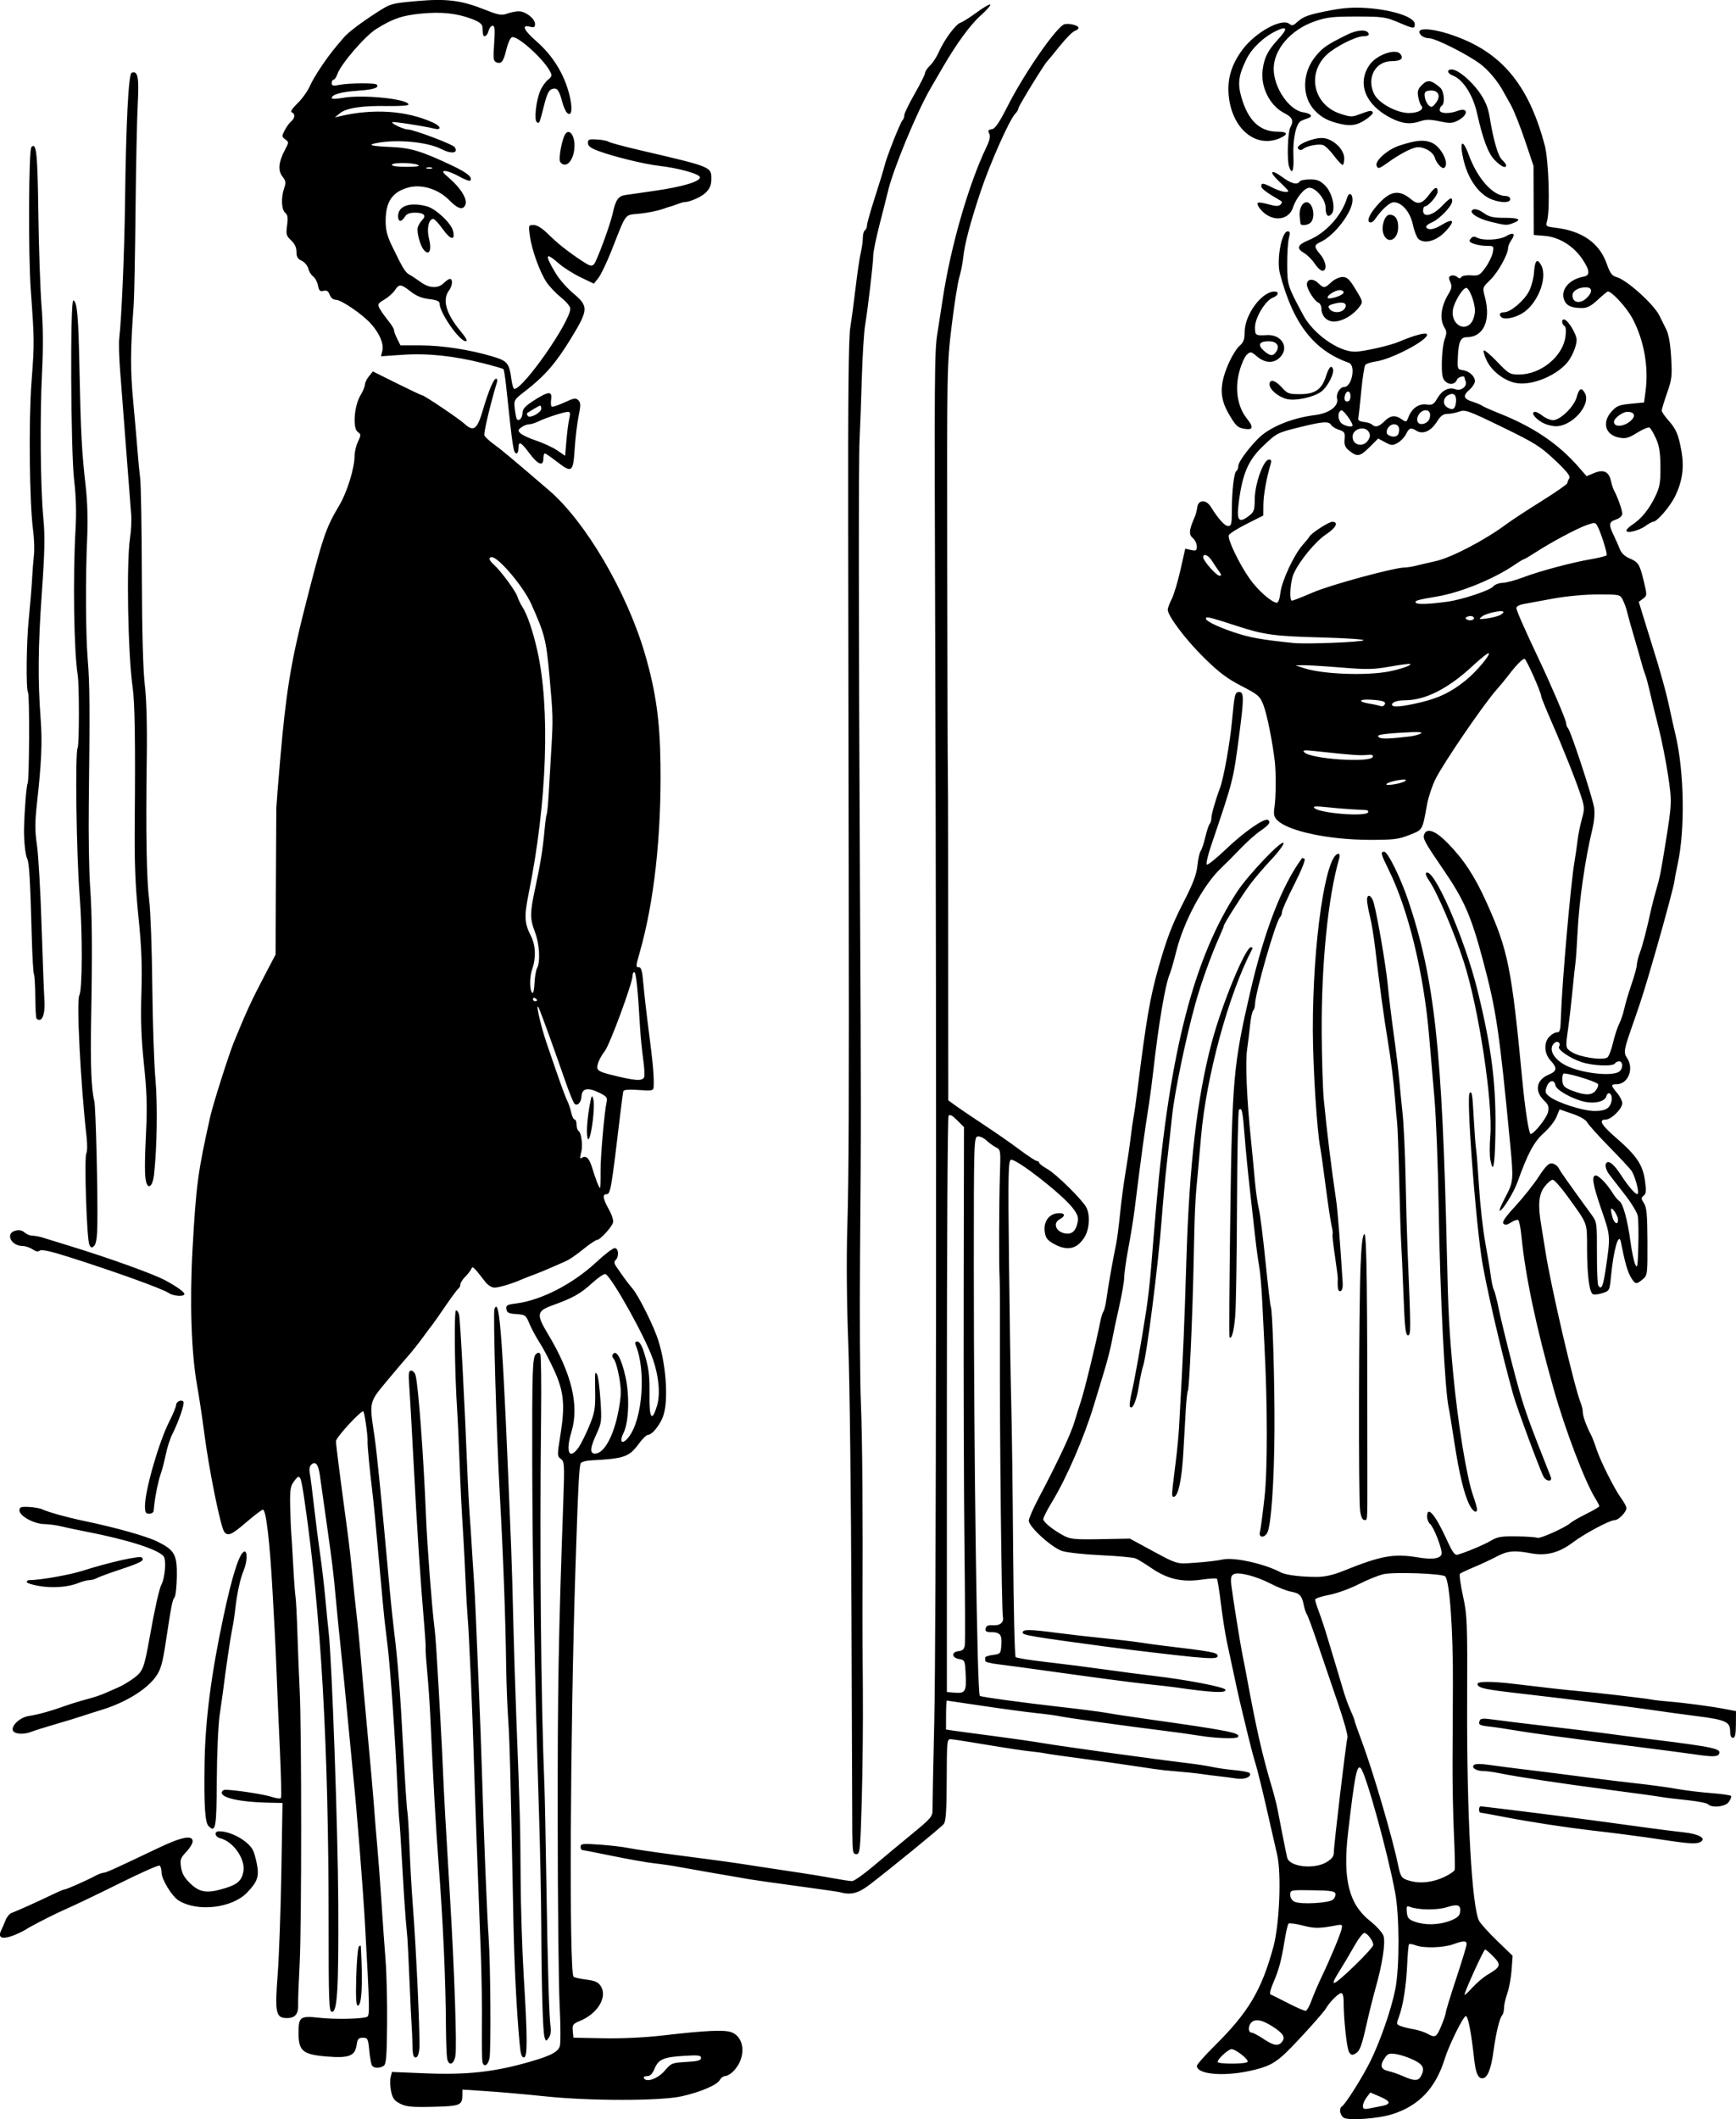 <?xml version="1.0" encoding="UTF-8" standalone="no"?>
<svg
   xmlns:dc="http://purl.org/dc/elements/1.1/"
   xmlns:cc="http://creativecommons.org/ns#"
   xmlns:rdf="http://www.w3.org/1999/02/22-rdf-syntax-ns#"
   xmlns:svg="http://www.w3.org/2000/svg"
   xmlns="http://www.w3.org/2000/svg"
   xmlns:sodipodi="http://sodipodi.sourceforge.net/DTD/sodipodi-0.dtd"
   xmlns:inkscape="http://www.inkscape.org/namespaces/inkscape"
   sodipodi:docname="Getting ready for a party.svg"
   inkscape:version="1.0 (4035a4fb49, 2020-05-01)"
   id="svg1452"
   version="1.1"
   viewBox="0 0 94.156 114.913"
   height="114.913mm"
   width="94.156mm">
  <title
     id="title1470">Getting ready for a party</title>
  <defs
     id="defs1446" />
  <sodipodi:namedview
     inkscape:window-maximized="1"
     inkscape:window-y="-9"
     inkscape:window-x="-9"
     inkscape:window-height="1001"
     inkscape:window-width="1920"
     fit-margin-bottom="0"
     fit-margin-right="0"
     fit-margin-left="0"
     fit-margin-top="0"
     inkscape:snap-global="false"
     showgrid="false"
     inkscape:document-rotation="0"
     inkscape:current-layer="layer1"
     inkscape:document-units="mm"
     inkscape:cy="-156.63231"
     inkscape:cx="2264.6292"
     inkscape:zoom="0.24748737"
     inkscape:pageshadow="2"
     inkscape:pageopacity="0.0"
     borderopacity="1.0"
     bordercolor="#666666"
     pagecolor="#ffffff"
     id="base" />
  <g
     transform="translate(-106.149,-114.154)"
     id="layer1"
     inkscape:groupmode="layer"
     inkscape:label="Lager 1">
    <path
       sodipodi:nodetypes="csssssssssssssssssssssssssssscssssssssssssssssssssssssssscssssssssssssscsssssssscsssscssssssssssssssssssssssssccsssssssscssssssssscsssssssssssscssssssssssssssssssssssssssssscsssssssssssssssssssscsssssssssssssssssssscsssssssssssssscssssssssssscsssssssssscsssssssssssssssssscsssscsssssssssssssssssssssscsscsssscssccsscscsscssssscccssccssscssssssssssssssssssssssssssssssssscsssscssssssssssssssssssscscssssssssssssssssscssssssssssssssscsccssssssssssssssssssssssssssssscsssssssssssssssssssscssssssssssssssssssssssssssssssssssssssssssssscsssssssssssssssssssssssssssssssssscsssssssssssscsssssssssscssssssssssssccssssccssssssssssssssssssssssssssssssssssssscsccssssssscsssssssssssssssssssssssscscsssssscccscccsssssscsssssssssssssssssssssssssssssssssssssssssssssssssscssssssssssssscsssssscssssssssssscscssssssssscssssscssssssssssssssssssssssssssssssssssssssssssscsssssssssssscssssssssssssscsscsssssssssccsccssssssssssssssssssscssssscssssssssssssccscssssscsssssssssssssssssssscssssssssssscssssssssssscccsssscsssssccsscsscscsssssssssssscsssssssscccssssssssssssssssccsssssssssssssssssssssccsssssssssssssssssssssssssssssssscsssccssssssssssssssssccssssssssssssssssssssccsssscccssscssscsssccssssssssssssssssssssssssssssccccssccssssscsssssssssscssscsscsssscscssssssccccssssssssscccsssssssssccsccsssssssssssscscsssssssssssssssssscssssssssssssssssssssssssccsssssscssssssssssssssscssssssssssssssssssssssssssssssssssssssssssssssssssssssssssssscssssssssssssssssssssssssssssssssssssssscssssssssscsscsssssssssssscscscscscsssscscsssscccccssccsssssssccsssssssscssccccssssscccccsscscscccssccscsssscssscccssssssssscsscsssssscccsssssssssssssssscsssssccsssssssscssssssssscssssscsssssssssscsssssssssssssssssssssssssssssssssssssssssssssscssssssssssssssssssssssssssssssssssscsscsssssssssssssssssssssssssssscssssssssssscssssccscssssssccsssssssssssssssssssssssssssssssssssssssssssssssssssssssssssssssssssssssssssssssssssssssssssssssssssssssssssssssssssssssssssssssssssssssscssssssscsssscssssssssssssssssssscssssssssssssssssssssssssssssssssssssssssssssssssssssssssssssssssssssssssssssscsssssssssssssssss"
       id="path1468"
       d="m 179.028,228.988 c -0.21,-0.131 -0.266,-0.506 -0.092,-0.614 0.185,-0.114 1.092,-1.551 1.522,-2.411 0.537,-1.073 1.161,-2.871 1.37,-3.948 0.233,-1.199 0.228,-3.956 -0.011,-5.237 -0.404,-2.174 -1.591,-6.465 -1.865,-6.742 -0.208,-0.21 -0.326,0.388 -0.686,3.479 -0.297,2.546 0.039,3.897 1.197,4.813 0.331,0.262 0.655,0.618 0.719,0.792 0.128,0.347 -0.055,1.554 -0.439,2.891 -0.115,0.402 -0.341,1.315 -0.502,2.028 -0.228,1.015 -0.344,1.33 -0.534,1.448 -0.209,0.131 -0.261,0.125 -0.381,-0.039 -0.128,-0.175 -0.302,-1.783 -0.302,-2.789 0,-0.25 -0.054,-0.424 -0.132,-0.424 -0.141,0 -0.64,0.496 -0.807,0.801 -0.129,0.237 -1.531,1.792 -2.181,2.421 -0.615,0.594 -1.012,0.793 -2,1.003 -1.451,0.308 -2.839,0.172 -2.839,-0.278 0,-0.075 0.419,-0.55 0.93,-1.057 1.866,-1.846 2.568,-3.022 3.217,-5.389 0.332,-1.212 0.447,-3.955 0.208,-4.997 -0.098,-0.426 -0.362,-1.585 -0.588,-2.576 -0.226,-0.99 -0.489,-2.054 -0.585,-2.363 -0.096,-0.309 -0.265,-0.942 -0.377,-1.407 -0.111,-0.464 -0.283,-1.173 -0.381,-1.575 -0.162,-0.665 -0.301,-1.297 -0.802,-3.657 -0.092,-0.433 -0.236,-1.36 -0.321,-2.06 -0.084,-0.7 -0.182,-1.301 -0.216,-1.335 -0.035,-0.035 -0.406,-0.014 -0.826,0.047 -1.051,0.151 -1.839,-0.025 -2.689,-0.602 -0.366,-0.249 -0.768,-0.495 -0.891,-0.548 -0.124,-0.053 -0.959,-0.13 -1.857,-0.172 -0.897,-0.042 -1.851,-0.144 -2.118,-0.227 -0.563,-0.174 -1.82,-1.312 -1.82,-1.648 0,-0.117 0.227,-0.642 0.503,-1.166 1.062,-2.01 1.775,-3.527 1.974,-4.196 0.113,-0.383 0.259,-0.848 0.323,-1.033 0.2,-0.577 0.84,-3.195 1.086,-4.445 0.043,-0.217 0.116,-0.445 0.163,-0.506 0.047,-0.062 0.12,-0.366 0.161,-0.675 0.09,-0.665 0.376,-2.288 0.516,-2.926 0.054,-0.248 0.154,-1.007 0.222,-1.688 0.068,-0.681 0.201,-1.694 0.297,-2.251 0.096,-0.557 0.22,-1.393 0.275,-1.857 0.056,-0.464 0.131,-0.996 0.168,-1.182 0.037,-0.186 0.137,-0.895 0.222,-1.575 0.466,-3.709 0.667,-4.875 1.117,-6.471 0.439,-1.556 0.745,-2.361 1.339,-3.517 0.543,-1.057 0.728,-1.541 0.779,-2.037 0.037,-0.358 0.115,-0.711 0.173,-0.784 0.058,-0.073 0.172,-0.411 0.253,-0.752 0.081,-0.34 0.189,-0.667 0.24,-0.726 0.051,-0.059 0.092,-0.204 0.092,-0.322 0,-0.194 0.231,-0.999 0.458,-1.596 0.205,-0.538 0.551,-2.469 0.664,-3.702 0.131,-1.426 0.158,-1.53 0.39,-1.53 0.257,0 0.257,0.339 -8.5e-4,2.307 -0.328,2.503 -0.31,2.432 -1.524,6.016 -0.177,0.524 -0.285,0.99 -0.239,1.036 0.046,0.046 0.527,-0.341 1.07,-0.86 0.946,-0.904 2.058,-1.679 2.244,-1.563 0.18,0.111 0.077,0.264 -0.399,0.591 -0.268,0.184 -0.762,0.624 -1.097,0.976 -0.336,0.353 -0.804,0.824 -1.041,1.047 -0.96,0.904 -2.03,2.895 -2.436,4.535 -0.128,0.516 -0.285,1.061 -0.349,1.211 -0.246,0.576 -0.601,2.677 -0.897,5.298 -0.059,0.526 -0.155,1.26 -0.212,1.632 -0.308,1.996 -0.397,2.65 -0.799,5.852 -0.062,0.495 -0.213,1.432 -0.336,2.082 -0.122,0.65 -0.223,1.359 -0.224,1.575 -8.5e-4,0.217 -0.125,0.94 -0.277,1.608 -0.152,0.668 -0.328,1.503 -0.393,1.857 -0.065,0.353 -0.24,1.048 -0.39,1.543 -0.15,0.495 -0.41,1.356 -0.579,1.913 -0.536,1.769 -1.486,3.966 -2.281,5.272 -0.258,0.424 -0.469,0.839 -0.469,0.923 0,0.167 0.517,0.585 1.125,0.909 0.34,0.181 0.611,0.206 1.982,0.18 l 1.588,-0.03 0.662,0.36 c 2.008,1.091 1.799,1.023 2.913,0.946 0.557,-0.038 1.214,-0.116 1.459,-0.173 0.604,-0.14 2.273,0.23 3.145,0.696 0.275,0.147 1.121,0.253 1.982,0.248 0.415,-0.003 0.883,-0.109 1.407,-0.321 2.049,-0.829 2.743,-0.956 4.048,-0.738 0.838,0.14 1.294,0.058 1.294,-0.231 0,-0.319 -0.435,-1.418 -0.623,-1.574 -0.09,-0.075 -0.165,-0.257 -0.165,-0.404 0,-0.631 0.446,-0.108 1.063,1.246 0.317,0.696 0.44,0.864 0.597,0.816 0.547,-0.166 1.437,-0.542 1.807,-0.762 0.352,-0.209 0.568,-0.245 1.414,-0.231 0.549,0.009 1.044,0.045 1.101,0.08 0.114,0.071 1.515,-0.556 1.781,-0.797 0.094,-0.085 0.487,-0.311 0.874,-0.503 0.387,-0.192 0.703,-0.379 0.703,-0.417 0,-0.037 -0.098,-0.227 -0.218,-0.421 -0.561,-0.908 -1.614,-3.664 -2.238,-5.863 -0.966,-3.399 -1.553,-6.176 -1.769,-8.364 -0.044,-0.447 -0.123,-0.839 -0.175,-0.871 -0.052,-0.032 -0.225,0.027 -0.385,0.132 -0.209,0.137 -0.325,0.156 -0.413,0.068 -0.088,-0.088 0.091,-0.353 0.638,-0.945 0.418,-0.453 0.987,-1.168 1.263,-1.589 0.395,-0.602 0.554,-0.759 0.743,-0.731 0.132,0.019 0.293,0.137 0.356,0.262 0.101,0.198 0.472,0.724 1.769,2.507 0.298,0.409 0.303,0.45 0.3,2.071 -0.002,0.91 0.029,1.708 0.069,1.772 0.166,0.268 0.263,0.069 0.394,-0.81 0.279,-1.873 0.281,-1.847 -0.213,-3.279 -0.48,-1.392 -0.56,-1.87 -0.312,-1.87 0.17,0 0.618,0.466 0.919,0.957 0.114,0.186 0.274,0.378 0.356,0.427 0.198,0.118 0.452,1.041 0.605,2.2 0.068,0.516 0.184,1.073 0.258,1.238 0.115,0.256 0.139,0.114 0.168,-0.995 0.019,-0.712 0.006,-1.446 -0.029,-1.632 -0.034,-0.186 -0.338,-0.692 -0.675,-1.125 -0.337,-0.433 -0.716,-0.922 -0.843,-1.087 -0.236,-0.306 -0.298,-0.603 -0.145,-0.697 0.135,-0.083 0.414,0.169 0.732,0.659 0.437,0.674 0.841,1.134 0.924,1.052 0.096,-0.095 -0.144,-0.982 -0.341,-1.264 -0.084,-0.12 -0.629,-0.704 -1.211,-1.297 -0.582,-0.593 -1.113,-1.185 -1.181,-1.314 -0.075,-0.144 -0.39,-0.327 -0.812,-0.471 l -0.69,-0.236 -0.171,0.414 c -0.094,0.228 -0.407,0.623 -0.696,0.878 -0.516,0.456 -0.866,1.11 -1.414,2.647 -0.2,0.561 -0.817,1.56 -0.963,1.56 -0.049,0 0.087,-0.332 0.303,-0.738 0.438,-0.825 0.448,-0.935 0.266,-2.839 -0.591,-6.176 -0.757,-7.297 -1.478,-9.998 -0.649,-2.432 -1.022,-3.283 -2.18,-4.972 -0.986,-1.438 -1.096,-1.641 -1.009,-1.867 0.143,-0.372 0.611,-0.2 1.266,0.467 0.873,0.889 1.464,1.786 2.094,3.179 1.195,2.644 1.377,3.545 1.972,9.79 0.141,1.483 0.349,2.813 0.44,2.813 0.185,-2.2e-4 0.887,-0.886 0.946,-1.195 0.054,-0.278 0.012,-0.404 -0.198,-0.601 -0.552,-0.518 -0.451,-1.136 0.23,-1.421 0.458,-0.191 0.481,-0.359 0.103,-0.766 -0.352,-0.38 -0.378,-0.983 -0.056,-1.305 0.124,-0.124 0.301,-0.225 0.394,-0.225 0.178,0 0.2,-0.086 0.227,-0.9 0.061,-1.822 0.526,-7.127 0.729,-8.327 0.058,-0.34 0.135,-0.872 0.171,-1.182 0.036,-0.309 0.141,-0.828 0.232,-1.152 0.149,-0.531 0.147,-0.648 -0.021,-1.182 -0.249,-0.79 -0.948,-2.553 -1.628,-4.109 -0.304,-0.697 -0.553,-1.312 -0.553,-1.367 0,-0.208 -0.814,-2.036 -0.907,-2.036 -0.116,0 -0.47,0.363 -0.877,0.9 -0.164,0.216 -0.449,0.562 -0.633,0.768 -0.691,0.773 -2.857,3.938 -3.313,4.842 -0.181,0.359 -0.388,0.978 -0.461,1.376 -0.262,1.441 -0.223,1.373 -0.959,1.666 -0.587,0.234 -0.855,0.267 -2.134,0.266 -2.225,-0.002 -4.438,-0.47 -5.032,-1.064 -0.179,-0.179 -0.21,-0.315 -0.155,-0.69 0.084,-0.57 0.093,-1.874 0.018,-2.515 -0.128,-1.089 -0.425,-2.559 -0.616,-3.046 -0.19,-0.484 -0.277,-0.559 -1.197,-1.034 -0.776,-0.4 -1.22,-0.736 -2.036,-1.541 -0.991,-0.977 -1.954,-2.256 -1.954,-2.594 0,-0.086 0.096,-0.344 0.213,-0.573 0.117,-0.23 0.33,-0.938 0.474,-1.575 l 0.261,-1.157 0.314,0.069 c 0.274,0.06 0.314,0.035 0.314,-0.196 0,-0.146 -0.099,-0.35 -0.221,-0.454 -0.226,-0.193 -0.202,-0.436 0.113,-1.155 0.054,-0.124 0.113,-0.352 0.131,-0.506 0.049,-0.421 0.478,-0.441 0.733,-0.034 0.427,0.682 0.757,1.046 0.946,1.046 0.171,0 0.198,-0.115 0.198,-0.859 0,-1.052 0.117,-2.049 0.251,-2.131 0.055,-0.034 0.099,-0.155 0.099,-0.269 0,-0.197 0.483,-0.87 1.041,-1.449 0.616,-0.64 1.827,-1.148 3.127,-1.31 0.77,-0.096 1.291,-0.49 1.189,-0.898 -0.065,-0.259 0.158,-0.623 0.383,-0.623 0.421,0 0.648,-1.175 0.253,-1.314 -1.904,-0.67 -3.028,-2.127 -3.736,-4.84 -0.193,-0.74 0.091,-2.286 0.42,-2.286 0.131,0 0.145,0.075 0.067,0.366 -0.054,0.201 -0.096,0.847 -0.092,1.435 0.006,1.118 0.018,1.155 0.872,2.746 0.547,1.018 1.914,1.983 2.803,1.978 0.453,-0.002 1.899,-0.33 2.395,-0.542 0.852,-0.365 1.519,-0.533 1.519,-0.382 0,0.323 -1.943,1.339 -2.78,1.454 -0.264,0.036 -0.523,0.122 -0.575,0.191 -0.052,0.069 -0.15,0.709 -0.218,1.423 -0.068,0.713 -0.14,1.372 -0.16,1.463 -0.025,0.112 0.073,0.178 0.301,0.203 0.186,0.02 0.386,0.084 0.445,0.141 0.177,0.172 0.374,0.119 0.671,-0.177 0.324,-0.324 0.588,-0.354 0.942,-0.106 0.237,0.166 0.256,0.16 0.364,-0.124 0.18,-0.473 0.562,-0.739 0.977,-0.681 0.314,0.044 0.388,0.002 0.589,-0.338 0.261,-0.443 0.626,-0.622 0.989,-0.485 0.293,0.11 0.645,-0.166 0.545,-0.428 -0.035,-0.09 -0.063,-0.185 -0.063,-0.211 0,-0.125 -0.352,-0.027 -0.406,0.113 -0.099,0.259 -0.398,0.31 -0.623,0.107 -0.17,-0.154 -0.207,-0.347 -0.2,-1.044 0.005,-0.47 0.073,-1.032 0.152,-1.249 0.116,-0.318 0.116,-0.437 4.2e-4,-0.619 -0.286,-0.452 -0.209,-1.148 0.206,-1.837 0.184,-0.306 0.202,-0.424 0.099,-0.651 -0.102,-0.224 -0.094,-0.289 0.043,-0.342 0.093,-0.036 0.24,-0.006 0.327,0.066 0.114,0.095 0.179,0.096 0.234,0.006 0.042,-0.068 0.279,-0.109 0.525,-0.09 0.41,0.032 0.476,-0.004 0.775,-0.416 0.18,-0.248 0.36,-0.615 0.399,-0.816 0.07,-0.358 0.063,-0.366 -0.328,-0.366 -0.22,0 -0.536,-0.051 -0.701,-0.114 -0.248,-0.094 -0.277,-0.144 -0.164,-0.279 0.099,-0.119 0.193,-0.134 0.342,-0.054 0.326,0.175 1.224,0.129 1.578,-0.081 0.396,-0.234 0.528,-0.137 0.286,0.209 -0.099,0.142 -0.181,0.335 -0.181,0.429 -0.002,0.349 -0.546,1.328 -0.964,1.733 -0.429,0.417 -0.43,0.418 -0.295,0.921 0.341,1.274 -0.069,2.188 -0.982,2.188 -0.33,0 -0.443,0.24 -0.48,1.016 -0.033,0.702 -0.025,0.729 0.247,0.766 0.358,0.049 0.675,0.33 0.675,0.599 0,0.115 -0.127,0.318 -0.281,0.453 -0.388,0.337 -0.353,0.501 0.141,0.66 0.232,0.075 0.473,0.175 0.535,0.224 0.062,0.048 0.467,0.228 0.9,0.401 1.891,0.751 3.233,1.659 4.351,2.944 l 0.412,0.474 0.406,-0.17 c 0.512,-0.214 0.802,-0.08 0.913,0.422 0.044,0.2 0.123,0.441 0.175,0.535 0.19,0.344 0.439,1.049 0.439,1.244 0,0.121 -0.133,0.247 -0.338,0.318 -0.396,0.138 -0.413,0.256 -0.122,0.861 0.119,0.248 0.271,0.592 0.338,0.765 0.073,0.189 0.273,0.378 0.497,0.472 0.5,0.209 0.57,0.319 0.791,1.237 0.185,0.771 0.184,0.789 -0.04,0.958 l -0.229,0.173 0.275,0.898 c 0.151,0.494 0.347,1.126 0.435,1.405 0.468,1.479 0.794,2.664 0.989,3.601 0.071,0.34 0.202,0.923 0.291,1.294 0.476,1.991 0.529,5.148 0.118,7.033 -0.088,0.402 -0.165,0.807 -0.171,0.9 -0.012,0.177 -0.508,2.04 -0.974,3.657 -0.617,2.142 -0.8,2.731 -1.204,3.882 -0.588,1.672 -0.602,1.748 -0.386,2.078 0.383,0.584 0.04,1.411 -0.585,1.411 -0.314,0 -0.309,0.061 0.035,0.471 0.155,0.184 0.281,0.436 0.281,0.559 0,0.295 -0.594,0.883 -0.892,0.883 -0.412,0 -0.253,0.289 0.533,0.969 1.123,0.971 1.466,1.472 1.587,2.32 0.083,0.577 0.07,0.731 -0.066,0.838 -0.147,0.116 -0.146,0.164 0.015,0.409 0.147,0.225 0.183,0.62 0.189,2.092 0.007,1.771 4.2e-4,1.82 -0.257,2.035 -0.352,0.293 -0.402,0.285 -0.642,-0.11 -0.178,-0.293 -0.328,-0.82 -0.539,-1.901 -0.116,-0.593 -0.403,0.411 -0.545,1.904 -0.069,0.727 -0.073,0.735 -0.486,0.865 -0.231,0.073 -0.459,0.088 -0.514,0.035 -0.18,-0.177 -0.286,-1.059 -0.292,-2.421 -0.006,-1.5 0.066,-1.305 -1.053,-2.86 -0.36,-0.501 -0.725,-0.91 -0.81,-0.91 -0.085,0 -0.284,0.169 -0.442,0.376 -0.32,0.419 -0.369,0.988 -0.18,2.093 0.059,0.344 0.157,0.955 0.218,1.357 0.291,1.91 1.578,7.445 1.932,8.305 0.058,0.142 0.106,0.362 0.106,0.489 0,0.212 0.203,0.762 0.461,1.251 0.058,0.109 0.183,0.438 0.278,0.731 0.215,0.66 0.996,2.211 1.355,2.692 0.147,0.197 0.268,0.428 0.268,0.513 0,0.212 -0.421,0.648 -0.626,0.648 -0.27,0 -1.631,0.725 -2.289,1.22 -0.741,0.557 -1.443,0.736 -2.272,0.579 -0.895,-0.17 -1.26,-0.135 -1.845,0.176 -0.296,0.158 -0.848,0.415 -1.226,0.573 -0.378,0.158 -0.724,0.321 -0.769,0.363 -0.045,0.042 0.028,0.582 0.163,1.199 0.231,1.062 0.244,1.379 0.227,5.849 -0.023,6.009 0.251,10.991 0.647,11.771 0.075,0.149 0.516,0.636 0.978,1.083 l 0.841,0.813 -0.054,0.762 c -0.03,0.419 -0.134,0.99 -0.232,1.269 -0.098,0.279 -0.179,0.636 -0.18,0.793 -8.5e-4,0.158 -0.043,0.335 -0.095,0.394 -0.151,0.174 -0.338,0.941 -0.477,1.964 -0.136,0.993 -0.332,1.463 -0.61,1.463 -0.233,0 -0.357,-0.299 -0.441,-1.069 -0.158,-1.437 -0.327,-2.307 -0.448,-2.306 -0.136,0.001 -0.913,1.574 -1.14,2.306 -0.497,1.605 -1.398,2.557 -2.854,3.017 -0.766,0.242 -2.362,0.357 -2.63,0.189 z m 2.052,-0.627 c 0.531,-0.102 0.509,-0.256 -0.071,-0.505 l -0.537,-0.23 -0.199,0.259 c -0.11,0.143 -0.201,0.352 -0.202,0.465 -0.002,0.169 0.059,0.194 0.335,0.141 0.186,-0.036 0.489,-0.094 0.674,-0.13 z m 2.135,-1.616 c 0.226,-0.422 0.135,-0.629 -0.39,-0.884 -0.279,-0.135 -0.703,-0.278 -0.942,-0.316 -0.371,-0.059 -0.462,-0.031 -0.619,0.193 -0.286,0.408 -0.232,0.634 0.175,0.723 0.197,0.043 0.564,0.17 0.816,0.282 0.598,0.266 0.818,0.267 0.96,0.002 z m -9.4,-0.783 c 0.075,-0.121 -0.642,-0.688 -0.87,-0.688 -0.174,0 -0.754,0.531 -0.754,0.691 0,0.129 1.544,0.126 1.624,-0.003 z m 1.863,-1.08 c 0.206,-0.248 0.069,-0.47 -0.524,-0.846 -0.566,-0.359 -0.921,-0.422 -1.14,-0.202 -0.177,0.177 -0.174,0.54 0.006,0.541 0.077,0 0.369,0.152 0.647,0.337 0.566,0.376 0.807,0.417 1.012,0.17 z m 8.645,-0.876 c 0.135,-0.326 0.246,-0.656 0.246,-0.732 0,-0.077 0.253,-0.903 0.563,-1.837 0.309,-0.934 0.563,-1.769 0.563,-1.856 0,-0.199 -0.163,-0.198 -0.731,0.007 -0.53,0.191 -1.602,0.221 -2.034,0.056 -0.167,-0.064 -0.329,-0.091 -0.359,-0.06 -0.03,0.03 -0.074,0.5 -0.097,1.044 -0.049,1.164 -0.222,2.283 -0.445,2.876 -0.153,0.407 -0.149,0.429 0.093,0.52 0.139,0.053 0.456,0.13 0.704,0.173 0.248,0.043 0.577,0.148 0.731,0.235 0.436,0.245 0.504,0.207 0.767,-0.427 z m -7.035,-1.386 c 0.111,-0.304 0.357,-0.878 0.546,-1.274 0.475,-0.995 1.005,-2.264 1.078,-2.583 0.055,-0.241 0.031,-0.26 -0.264,-0.205 -0.944,0.177 -1.189,0.179 -1.837,0.013 -0.386,-0.099 -0.735,-0.146 -0.776,-0.105 -0.041,0.041 -0.134,0.437 -0.206,0.881 -0.186,1.139 -0.313,1.619 -0.616,2.316 -0.151,0.347 -0.217,0.625 -0.152,0.647 0.062,0.021 0.492,0.235 0.957,0.474 0.464,0.24 0.895,0.426 0.956,0.413 0.062,-0.013 0.203,-0.273 0.315,-0.577 z m 9.547,-1.386 c 0.71,-0.415 0.748,-0.529 0.318,-0.973 -0.208,-0.214 -0.413,-0.389 -0.456,-0.389 -0.076,0 -1.116,2.284 -1.115,2.45 1.1e-4,0.045 0.19,-0.127 0.422,-0.383 0.232,-0.256 0.606,-0.573 0.831,-0.705 z m -7.189,-0.515 c 0.542,-0.522 0.985,-1.016 0.985,-1.098 0,-0.213 -0.326,-0.649 -0.485,-0.647 -0.074,10e-4 -0.286,0.265 -0.472,0.587 -0.44,0.764 -0.621,1.068 -0.929,1.563 -0.528,0.85 -0.289,0.742 0.9,-0.404 z m 5.148,-2.403 c 0.374,-0.143 0.516,-0.263 0.544,-0.457 0.058,-0.407 -0.105,-0.471 -0.715,-0.282 -0.543,0.168 -1.544,0.157 -2.013,-0.023 -0.166,-0.064 -0.19,-0.018 -0.159,0.296 0.03,0.309 0.102,0.395 0.43,0.513 0.553,0.199 1.319,0.18 1.913,-0.047 z m -6.357,-1.145 c 0.098,-0.081 0.163,-0.226 0.144,-0.321 -0.028,-0.143 -0.251,-0.177 -1.243,-0.192 -1.205,-0.018 -1.209,-0.017 -1.209,0.252 0,0.172 0.091,0.308 0.253,0.378 0.348,0.149 1.836,0.065 2.054,-0.117 z m 6.039,-1.23 c 0.289,-0.137 0.546,-0.308 0.571,-0.381 0.025,-0.073 0.007,-0.943 -0.04,-1.933 -0.046,-0.99 -0.081,-2.712 -0.076,-3.826 0.005,-1.114 0.014,-3.038 0.02,-4.276 0.015,-2.982 -0.18,-5.699 -0.425,-5.891 -0.196,-0.154 -2.772,-0.243 -3.338,-0.116 -0.276,0.062 -0.889,0.31 -1.362,0.551 -0.473,0.241 -1.195,0.5 -1.604,0.575 -0.409,0.075 -0.743,0.19 -0.743,0.256 0,0.066 0.097,0.373 0.215,0.684 0.118,0.311 0.327,0.945 0.464,1.409 0.137,0.464 0.343,1.148 0.458,1.519 0.114,0.371 0.288,0.954 0.386,1.294 0.098,0.34 0.276,0.834 0.397,1.096 0.12,0.262 0.219,0.513 0.219,0.557 0,0.044 0.172,0.538 0.383,1.098 0.603,1.605 1.669,5.235 1.976,6.727 0.142,0.69 0.19,0.749 0.726,0.886 0.523,0.134 1.187,0.048 1.773,-0.23 z m -6.384,-0.806 c 0.299,-0.176 0.4,-0.312 0.401,-0.535 2.2e-4,-0.394 0.664,-5.983 0.739,-6.226 0.032,-0.104 -0.2,-0.939 -0.516,-1.857 -0.316,-0.918 -0.805,-2.352 -1.086,-3.187 -0.281,-0.836 -0.551,-1.57 -0.599,-1.632 -0.048,-0.062 -0.124,-0.29 -0.169,-0.506 -0.11,-0.528 -0.216,-0.638 -0.702,-0.729 -0.227,-0.043 -0.711,-0.233 -1.077,-0.423 -0.797,-0.415 -1.768,-0.663 -2.027,-0.518 -0.139,0.078 -0.168,0.214 -0.124,0.577 0.086,0.708 0.487,3.214 0.607,3.795 0.058,0.279 0.161,0.81 0.229,1.182 0.523,2.841 0.844,4.254 1.356,5.964 0.13,0.433 0.278,1.016 0.329,1.294 0.13,0.703 0.439,2.257 0.508,2.551 0.117,0.501 1.445,0.657 2.133,0.252 z m 15.814,-34.846 c -0.004,-0.203 -0.3,-0.668 -0.372,-0.583 -0.022,0.026 0.004,0.213 0.058,0.414 0.104,0.387 0.32,0.502 0.314,0.169 z m -0.54,-6.066 c 0.226,-0.204 0.276,-0.658 0.086,-0.775 -0.066,-0.041 -0.148,0.031 -0.181,0.159 -0.073,0.278 -0.623,0.414 -1.181,0.291 -0.67,-0.147 -1.543,-0.639 -1.579,-0.889 -0.048,-0.338 -0.347,-0.284 -0.477,0.086 -0.097,0.276 -0.075,0.347 0.166,0.532 0.424,0.325 1.786,0.763 2.407,0.773 0.368,0.006 0.623,-0.054 0.76,-0.177 z m -0.646,-0.963 c 0.096,-0.137 0.137,-0.284 0.091,-0.328 -0.173,-0.164 -1.775,-0.64 -1.865,-0.554 -0.051,0.05 -0.077,0.234 -0.056,0.411 0.03,0.264 0.127,0.355 0.543,0.514 0.705,0.269 1.077,0.257 1.287,-0.043 z m 1.271,-1.01 c 0.195,-0.162 0.182,-0.542 -0.019,-0.542 -0.089,0 -0.193,0.051 -0.232,0.113 -0.108,0.175 -1.194,0.132 -1.809,-0.071 -0.633,-0.21 -1.322,-0.68 -1.225,-0.836 0.118,-0.191 -0.067,-0.353 -0.24,-0.209 -0.362,0.3 -0.081,0.868 0.603,1.221 0.844,0.435 2.558,0.626 2.921,0.325 z m -0.667,-0.751 c 0.081,-0.051 0.22,-0.407 0.309,-0.791 0.09,-0.384 0.241,-0.849 0.335,-1.032 0.095,-0.183 0.218,-0.548 0.274,-0.81 0.056,-0.262 0.231,-0.855 0.39,-1.317 0.159,-0.462 0.291,-0.943 0.294,-1.069 0.003,-0.126 0.08,-0.432 0.171,-0.679 0.153,-0.414 0.366,-1.235 0.612,-2.363 0.054,-0.248 0.181,-0.729 0.281,-1.069 0.177,-0.6 0.243,-0.929 0.491,-2.476 0.351,-2.185 0.355,-2.269 0.136,-3.72 -0.116,-0.77 -0.348,-1.932 -0.514,-2.582 -0.167,-0.65 -0.377,-1.511 -0.468,-1.913 -0.091,-0.402 -0.207,-0.833 -0.258,-0.957 -0.051,-0.124 -0.146,-0.428 -0.211,-0.675 -0.065,-0.248 -0.246,-0.881 -0.403,-1.407 -0.156,-0.526 -0.318,-1.108 -0.36,-1.294 -0.042,-0.186 -0.146,-0.477 -0.232,-0.647 -0.156,-0.309 -0.158,-0.309 -1.363,-0.308 -0.723,9e-4 -1.703,0.093 -2.445,0.229 -0.681,0.125 -1.402,0.258 -1.604,0.295 -0.201,0.037 -0.366,0.131 -0.366,0.21 0,0.129 0.462,1.182 1.183,2.697 0.679,1.427 1.517,3.385 1.517,3.547 0,0.098 0.048,0.226 0.107,0.285 0.145,0.145 1.314,3.703 1.409,4.288 0.047,0.289 0.011,0.74 -0.095,1.182 -0.401,1.674 -0.718,3.89 -0.803,5.61 -0.035,0.712 -0.086,1.446 -0.113,1.632 -0.027,0.186 -0.103,0.895 -0.168,1.575 -0.066,0.681 -0.169,1.577 -0.228,1.991 -0.149,1.033 -0.146,1.053 0.18,1.267 0.43,0.282 1.668,0.475 1.94,0.303 z M 180.351,158.206 c 0.038,-0.062 -0.022,-0.118 -0.134,-0.125 -0.112,-0.007 -0.457,-0.025 -0.766,-0.041 -0.309,-0.016 -0.917,-0.068 -1.35,-0.115 -0.592,-0.064 -0.758,-0.054 -0.667,0.044 0.265,0.284 2.763,0.487 2.918,0.237 z m 2.026,-1.711 c 0.075,-0.075 -0.056,-0.086 -0.394,-0.033 -0.279,0.044 -0.557,0.13 -0.619,0.192 -0.075,0.075 0.056,0.086 0.394,0.033 0.279,-0.044 0.557,-0.13 0.619,-0.192 z m -1.771,-1.301 c 0.034,-0.102 -0.061,-0.131 -0.328,-0.1 -0.348,0.039 -0.895,-0.002 -2.795,-0.21 -0.592,-0.065 -0.706,-0.053 -0.595,0.064 0.348,0.369 3.607,0.585 3.719,0.247 z m 1.996,-1.103 c 0.248,-0.03 0.526,-0.106 0.619,-0.169 0.116,-0.078 -0.202,-0.09 -1.013,-0.039 -1.228,0.078 -1.467,0.13 -1.239,0.271 0.128,0.079 0.622,0.06 1.633,-0.063 z m -1.35,-1.737 c 0.093,-0.15 -0.112,-0.219 -0.76,-0.257 -0.635,-0.037 -0.713,0.105 -0.113,0.205 0.232,0.039 0.473,0.088 0.535,0.109 0.202,0.069 0.267,0.058 0.338,-0.057 z m 1.967,-0.117 c 0.999,-0.24 1.654,-0.562 2.442,-1.202 0.552,-0.449 1.327,-1.364 1.234,-1.458 -0.036,-0.036 -0.44,0.284 -0.898,0.71 -1.301,1.208 -2.544,1.838 -3.638,1.842 -0.422,0.002 -0.713,0.099 -0.713,0.238 0,0.161 0.548,0.116 1.573,-0.13 z m -1.742,-1.67 c 0.634,-0.123 1.237,-0.333 1.165,-0.405 -0.026,-0.026 -0.518,0.036 -1.092,0.137 -0.911,0.162 -1.255,0.168 -2.697,0.05 -0.909,-0.074 -1.829,-0.13 -2.046,-0.123 l -0.394,0.012 0.506,0.161 c 1.004,0.318 3.34,0.404 4.558,0.168 z m -1.371,-1.693 c 0.051,-0.05 -1.013,-0.119 -2.363,-0.155 -2.485,-0.065 -3.04,-0.142 -4.537,-0.63 -1.321,-0.431 -1.576,-0.497 -1.642,-0.431 -0.12,0.12 0.514,0.449 1.505,0.782 0.864,0.29 1.482,0.402 3.231,0.582 0.69,0.071 3.702,-0.046 3.806,-0.148 z m 5.955,-1.264 c -0.056,-0.056 -0.19,-0.067 -0.298,-0.026 -0.145,0.056 -0.16,0.098 -0.057,0.162 0.184,0.114 0.489,-0.003 0.355,-0.136 z m 1.46,-0.107 c 0.121,-0.065 0.194,-0.144 0.162,-0.176 -0.103,-0.103 -0.946,0.087 -1.16,0.261 -0.189,0.154 -0.165,0.162 0.285,0.101 0.271,-0.037 0.592,-0.121 0.713,-0.186 z m -2.877,-0.719 c 0.798,-0.108 2.324,-0.615 2.493,-0.828 0.08,-0.101 0.308,-0.189 0.506,-0.195 0.198,-0.006 0.7,-0.14 1.116,-0.298 0.898,-0.342 2.66,-0.812 3.719,-0.992 0.418,-0.071 0.782,-0.165 0.808,-0.207 0.053,-0.086 -0.299,-1.212 -0.492,-1.573 -0.116,-0.216 -0.147,-0.22 -0.586,-0.065 -0.538,0.19 -1.921,0.928 -2.761,1.473 -0.32,0.208 -0.609,0.378 -0.642,0.378 -0.033,0 -0.252,0.131 -0.487,0.292 -1.126,0.771 -2.917,1.507 -4.197,1.726 -1.113,0.19 -1.252,0.231 -1.184,0.342 0.064,0.103 0.696,0.084 1.706,-0.053 z m -9.049,-0.478 c 0.064,-0.627 0.73,-2.062 1.204,-2.596 0.182,-0.205 0.347,-0.409 0.366,-0.452 0.077,-0.174 1.049,-0.807 1.239,-0.807 0.369,0 0.211,0.323 -0.332,0.68 -0.578,0.379 -1.488,1.492 -1.767,2.161 -0.183,0.437 -0.239,1.436 -0.081,1.436 0.051,0 0.57,-0.205 1.153,-0.455 0.965,-0.413 4.406,-1.346 4.967,-1.346 0.127,0 0.415,-0.046 0.639,-0.103 0.224,-0.057 0.685,-0.164 1.026,-0.24 0.863,-0.191 2.696,-1.149 3.855,-2.015 0.262,-0.196 1.11,-0.752 1.884,-1.235 0.774,-0.483 1.407,-0.923 1.408,-0.978 8.5e-4,-0.055 0.048,-0.173 0.104,-0.262 0.077,-0.121 -0.118,-0.369 -0.777,-0.991 -0.787,-0.742 -1.087,-0.93 -2.86,-1.792 -1.833,-0.891 -2.007,-0.954 -2.328,-0.838 -0.191,0.069 -0.481,0.125 -0.646,0.125 -0.227,0 -0.368,0.108 -0.583,0.448 -0.309,0.489 -0.749,0.679 -1.086,0.469 -0.307,-0.192 -0.407,-0.161 -0.569,0.176 -0.081,0.168 -0.285,0.383 -0.453,0.477 -0.279,0.157 -0.34,0.154 -0.683,-0.031 l -0.377,-0.203 -0.457,0.457 c -0.522,0.522 -0.671,0.551 -1.095,0.218 -0.245,-0.193 -0.297,-0.316 -0.27,-0.638 0.031,-0.356 -0.002,-0.411 -0.302,-0.509 -0.185,-0.06 -0.377,-0.178 -0.426,-0.262 -0.126,-0.213 -0.45,-0.192 -1.672,0.111 -1.259,0.312 -1.265,0.315 -2.002,1.013 -0.822,0.779 -1.132,1.491 -1.337,3.064 -0.132,1.011 -2.3e-4,1.175 0.576,0.722 0.247,-0.195 0.288,-0.315 0.288,-0.847 0,-0.862 0.473,-2.189 0.78,-2.189 0.117,0 0.141,0.071 0.085,0.253 -0.219,0.714 -0.391,1.668 -0.395,2.193 l -0.004,0.59 -0.905,0.455 c -0.498,0.25 -0.932,0.526 -0.966,0.613 -0.08,0.208 0.548,1.523 1.119,2.343 0.437,0.628 1.217,1.318 1.491,1.318 0.075,0 0.156,-0.231 0.187,-0.535 z m -3.336,-1.182 c -0.103,-0.139 -0.273,-0.392 -0.379,-0.562 -0.191,-0.307 -0.474,-0.42 -0.474,-0.19 0,0.191 0.715,1.001 0.886,1.003 0.121,0.002 0.114,-0.053 -0.032,-0.251 z m 8.081,-7.079 c 0.122,-0.175 0.139,-0.301 0.059,-0.45 -0.205,-0.383 -0.891,-0.196 -0.891,0.242 0,0.458 0.559,0.598 0.832,0.208 z m 1.668,-0.405 c 0.077,-0.297 -0.019,-0.478 -0.255,-0.478 -0.285,0 -0.527,0.441 -0.316,0.575 0.25,0.158 0.516,0.113 0.571,-0.097 z m -2.501,-0.416 c 0,-0.175 -0.501,-0.852 -0.605,-0.818 -0.204,0.067 -0.211,0.486 -0.012,0.685 0.163,0.163 0.617,0.261 0.617,0.133 z m 4.169,-0.354 c 0.119,-0.323 -0.036,-0.537 -0.323,-0.446 -0.251,0.08 -0.419,0.435 -0.298,0.631 0.119,0.193 0.527,0.072 0.621,-0.184 z m 1.438,-0.884 c 0.049,-0.413 -0.113,-0.57 -0.419,-0.406 -0.288,0.154 -0.31,0.516 -0.04,0.672 0.286,0.166 0.417,0.09 0.459,-0.266 z m -5.72,-0.353 c 0,-0.353 -0.264,-0.314 -0.317,0.046 -0.024,0.162 0.023,0.244 0.141,0.244 0.115,0 0.177,-0.102 0.177,-0.291 z m 6.577,-4.011 c 0.096,-0.138 0.175,-0.415 0.175,-0.617 0,-0.47 -0.327,-1.293 -0.492,-1.239 -0.21,0.069 -0.623,0.755 -0.699,1.163 -0.144,0.766 0.607,1.278 1.016,0.693 z m -58.117,96.611 c -0.317,-0.162 -0.413,-0.293 -0.493,-0.672 -0.054,-0.259 -0.066,-0.6 -0.026,-0.76 l 0.073,-0.29 1.78,0.073 c 2.327,0.096 3.821,-0.073 5.811,-0.658 1.029,-0.302 1.396,-0.496 1.51,-0.799 0.052,-0.136 0.049,-1.134 -0.006,-2.217 -0.055,-1.083 -0.103,-5.59 -0.106,-10.015 -0.006,-7.204 0.043,-9.947 0.305,-17.362 0.07,-1.977 0.061,-2.123 -0.134,-2.266 -0.2,-0.146 -0.201,-0.198 -0.029,-1.262 0.266,-1.639 0.198,-2.377 -0.326,-3.529 -0.239,-0.526 -0.595,-1.203 -0.79,-1.504 -0.196,-0.301 -0.446,-0.767 -0.558,-1.036 -0.192,-0.464 -0.227,-0.49 -0.709,-0.522 -0.417,-0.027 -0.513,-0.075 -0.541,-0.27 -0.029,-0.205 0.038,-0.246 0.506,-0.303 1.371,-0.169 3.092,-1.053 4.372,-2.245 0.448,-0.418 0.896,-0.76 0.996,-0.76 0.212,0 0.248,0.45 0.051,0.647 -0.097,0.097 -0.084,0.193 0.056,0.388 0.102,0.142 0.272,0.386 0.378,0.54 0.106,0.155 0.328,0.44 0.492,0.634 0.284,0.335 0.969,1.671 1.29,2.517 0.519,1.368 0.687,3.616 0.334,4.462 -0.203,0.485 -0.589,0.939 -0.798,0.939 -0.077,0 -0.293,0.208 -0.48,0.463 -0.544,0.74 -0.783,0.824 -2.627,0.922 -0.229,0.012 -0.465,0.073 -0.526,0.135 -0.097,0.1 -0.152,1.175 -0.303,5.852 -0.281,8.761 -0.341,21.62 -0.102,22.006 0.027,0.044 0.33,0.115 0.673,0.158 0.486,0.061 0.663,0.138 0.802,0.35 0.384,0.586 -0.155,1.496 -1.12,1.892 -0.389,0.16 -0.426,0.211 -0.394,0.545 l 0.035,0.368 1.63,0.031 c 0.996,0.019 2.244,-0.04 3.207,-0.152 2.37,-0.276 3.383,-0.321 3.756,-0.167 0.751,0.311 0.768,1.468 0.032,2.154 -0.127,0.119 -0.308,0.216 -0.401,0.216 -0.093,0 -0.22,0.094 -0.282,0.209 -0.145,0.271 -1.059,0.661 -2.075,0.887 -1.151,0.255 -4.973,0.257 -7.386,0.003 -1.021,-0.107 -2.452,-0.234 -3.179,-0.281 l -1.322,-0.086 -0.002,0.281 c -0.003,0.572 -0.113,0.617 -1.597,0.652 -1.151,0.027 -1.449,-0.001 -1.777,-0.169 z m 14.361,-1.803 c 0.334,-0.396 0.389,-0.418 1.153,-0.461 0.625,-0.035 0.803,-0.083 0.803,-0.217 0,-0.145 -0.146,-0.163 -0.939,-0.113 -1.108,0.069 -1.369,0.186 -1.588,0.709 -0.113,0.27 -0.236,0.39 -0.4,0.39 -0.144,0 -0.207,0.049 -0.161,0.124 0.146,0.235 0.77,-0.002 1.131,-0.431 z m -4.686,-33.786 c 0.131,-0.183 0.39,-0.702 0.576,-1.153 0.292,-0.707 0.337,-0.952 0.326,-1.777 -0.017,-1.203 -0.015,-1.214 0.105,-1.024 0.055,0.086 0.135,0.703 0.179,1.371 0.075,1.155 0.065,1.244 -0.214,1.854 -0.354,0.772 -0.374,1.063 -0.076,1.063 0.495,0 1.026,-0.983 1.277,-2.363 0.146,-0.806 0.151,-1.084 0.033,-1.768 -0.077,-0.446 -0.207,-0.891 -0.289,-0.989 -0.105,-0.126 -0.113,-0.213 -0.028,-0.298 0.186,-0.186 0.439,0.295 0.654,1.245 0.231,1.02 0.183,2.476 -0.099,3.042 -0.268,0.536 -0.063,0.685 0.292,0.212 0.738,-0.984 0.929,-3.593 0.364,-4.961 -0.057,-0.137 -0.029,-0.197 0.09,-0.197 0.106,0 0.237,0.204 0.342,0.535 0.278,0.876 0.329,1.266 0.315,2.428 -0.015,1.222 0.139,1.417 0.409,0.518 0.186,-0.618 0.099,-1.599 -0.223,-2.523 -0.418,-1.201 -2.185,-4.378 -2.566,-4.614 -0.065,-0.04 -0.391,0.176 -0.724,0.48 -0.639,0.584 -1.045,0.813 -2.145,1.209 -0.871,0.314 -0.901,0.491 -0.262,1.553 1.295,2.153 1.711,3.888 1.276,5.321 -0.33,1.087 -0.116,1.548 0.39,0.838 z m -11.206,33.511 c -0.045,-0.073 -0.111,-0.44 -0.147,-0.816 -0.061,-0.636 -0.085,-0.683 -0.347,-0.683 -0.235,0 -0.291,0.064 -0.338,0.39 -0.087,0.601 -0.414,0.727 -1.624,0.627 -1.299,-0.108 -1.526,-0.299 -1.526,-1.279 0,-0.875 0.085,-0.936 1.133,-0.82 0.831,0.092 2.267,0.066 2.57,-0.046 0.169,-0.063 0.163,-0.338 -0.103,-5.117 -0.101,-1.811 -0.453,-6.259 -0.614,-7.765 -0.03,-0.279 -0.159,-1.62 -0.287,-2.982 -0.128,-1.362 -0.308,-3.185 -0.401,-4.051 -0.092,-0.867 -0.215,-2.09 -0.271,-2.718 -0.133,-1.475 -0.19,-1.941 -0.527,-4.315 -0.154,-1.083 -0.308,-2.172 -0.342,-2.419 -0.081,-0.585 -0.229,-0.782 -0.449,-0.599 -0.11,0.091 -0.141,0.251 -0.096,0.491 0.037,0.196 0.14,1.01 0.23,1.808 0.09,0.798 0.238,1.958 0.329,2.577 0.091,0.619 0.221,1.728 0.288,2.464 0.067,0.737 0.145,1.521 0.172,1.744 0.174,1.425 0.505,10.765 0.524,14.753 0.022,4.602 -0.051,5.852 -0.34,5.852 -0.167,0 -0.184,-0.453 -0.185,-5.036 -0.003,-9.383 -0.411,-16.519 -1.292,-22.591 -0.225,-1.549 -0.251,-1.597 -0.605,-1.111 -0.174,0.239 -0.206,0.466 -0.187,1.319 0.013,0.567 0.038,1.207 0.057,1.424 0.018,0.217 0.067,1.027 0.108,1.801 0.041,0.774 0.098,1.533 0.125,1.688 0.027,0.155 0.074,1.066 0.104,2.026 0.03,0.959 0.085,2.327 0.121,3.038 0.108,2.105 0.108,12.725 2.2e-4,14.798 -0.055,1.052 -0.093,2.059 -0.084,2.236 0.024,0.52 -0.159,0.746 -0.604,0.746 -0.607,0 -0.665,-0.272 -0.505,-2.363 0.073,-0.959 0.163,-3.444 0.198,-5.522 l 0.064,-3.778 -0.832,-0.019 c -1.447,-0.033 -2.464,-0.254 -2.464,-0.537 0,-0.088 0.09,-0.16 0.2,-0.16 0.493,0 2.119,0.25 2.516,0.386 0.241,0.083 0.464,0.109 0.496,0.057 0.032,-0.052 0.006,-1.223 -0.058,-2.604 -0.064,-1.38 -0.141,-3.168 -0.171,-3.972 -0.03,-0.805 -0.079,-1.893 -0.107,-2.419 -0.029,-0.526 -0.083,-1.514 -0.12,-2.194 -0.149,-2.712 -0.352,-4.445 -0.521,-4.445 -0.06,0 -0.462,0.304 -0.893,0.675 -0.803,0.691 -1.004,0.78 -1.202,0.535 -0.199,-0.247 -0.839,-3.408 -1.096,-5.419 -0.094,-0.737 -0.27,-1.902 -0.391,-2.588 -0.305,-1.732 -0.395,-4.503 -0.237,-7.325 0.197,-3.514 0.283,-4.163 0.963,-7.202 0.151,-0.675 1.005,-3.36 1.288,-4.051 0.692,-1.686 0.949,-2.242 1.692,-3.657 l 0.561,-1.069 0.017,-3.826 c 0.009,-2.104 0.02,-3.953 0.023,-4.107 0.004,-0.155 0.098,-1.345 0.21,-2.645 0.309,-3.59 0.577,-5.255 1.315,-8.159 1.001,-3.938 1.149,-4.378 1.894,-5.629 0.419,-0.703 0.825,-2.019 0.825,-2.674 0,-0.211 0.083,-0.559 0.184,-0.772 0.173,-0.364 0.172,-0.396 -0.017,-0.534 -0.279,-0.204 -0.184,-1.427 0.155,-1.982 0.132,-0.216 0.24,-0.476 0.24,-0.578 2.2e-4,-0.101 0.097,-0.304 0.216,-0.45 l 0.215,-0.266 1.301,0.647 c 0.715,0.356 1.332,0.647 1.371,0.647 0.113,0 1.991,1.264 2.3,1.548 0.486,0.447 0.683,0.306 0.981,-0.704 0.324,-1.1 0.595,-1.744 0.732,-1.744 0.057,0 0.076,0.089 0.043,0.197 -0.352,1.163 -0.728,2.752 -0.68,2.875 0.033,0.086 0.265,0.303 0.515,0.483 0.399,0.287 0.931,0.731 2.996,2.504 1.982,1.701 4.224,5.528 5.198,8.871 0.587,2.016 0.81,3.589 0.842,5.944 0.053,3.942 -0.346,7.531 -1.146,10.309 -0.19,0.658 -0.194,0.742 -0.038,0.731 0.142,-0.01 0.193,0.177 0.26,0.944 0.046,0.526 0.183,1.716 0.305,2.645 0.21,1.599 0.281,2.434 0.247,2.913 -0.014,0.192 -0.09,0.207 -0.812,0.155 -0.538,-0.038 -0.808,-0.016 -0.831,0.069 -0.019,0.07 -0.091,0.607 -0.161,1.195 -0.493,4.144 -0.535,4.389 -0.752,4.389 -0.235,0 -0.196,0.244 0.13,0.827 0.166,0.296 0.261,0.604 0.222,0.718 -0.089,0.265 -0.702,0.931 -0.856,0.931 -0.067,0 -0.359,0.19 -0.649,0.422 -0.562,0.451 -0.874,0.662 -1.146,0.774 -0.093,0.038 -0.422,0.182 -0.731,0.319 -0.309,0.137 -0.74,0.313 -0.957,0.391 -0.217,0.078 -0.495,0.187 -0.619,0.242 -0.498,0.222 -1.224,0.44 -1.469,0.44 -0.149,0 -0.359,-0.131 -0.497,-0.309 -0.635,-0.824 -0.691,-0.877 -0.759,-0.71 -0.036,0.089 -0.185,0.282 -0.33,0.427 -0.146,0.146 -0.265,0.335 -0.265,0.422 0,0.086 -0.046,0.186 -0.103,0.221 -0.057,0.035 -0.37,0.456 -0.697,0.935 -0.326,0.479 -0.636,0.922 -0.688,0.984 -0.052,0.062 -0.294,0.387 -0.539,0.721 -0.245,0.335 -0.585,0.765 -0.756,0.957 -0.171,0.191 -0.704,0.818 -1.183,1.393 -0.99,1.186 -0.977,1.131 -0.703,2.95 0.139,0.926 0.364,3.177 0.842,8.44 0.065,0.712 0.169,1.699 0.231,2.194 0.202,1.6 0.335,3.313 0.5,6.431 0.089,1.68 0.187,3.174 0.217,3.32 0.031,0.146 0.085,1.025 0.12,1.953 0.035,0.928 0.116,2.346 0.179,3.151 0.183,2.327 0.408,7.269 0.355,7.793 -0.031,0.311 -0.103,0.478 -0.205,0.478 -0.115,0 -0.16,-0.174 -0.168,-0.647 -0.006,-0.356 -0.026,-0.85 -0.045,-1.097 -0.019,-0.248 -0.071,-1.336 -0.117,-2.419 -0.045,-1.083 -0.096,-2.121 -0.112,-2.307 -0.016,-0.186 -0.059,-0.667 -0.096,-1.069 -0.036,-0.402 -0.12,-1.694 -0.184,-2.87 -0.065,-1.176 -0.136,-2.265 -0.157,-2.419 -0.022,-0.155 -0.073,-1.066 -0.115,-2.026 -0.102,-2.34 -0.374,-6.247 -0.517,-7.427 -0.064,-0.526 -0.14,-1.159 -0.169,-1.407 -0.029,-0.248 -0.134,-1.362 -0.233,-2.476 -0.238,-2.673 -0.359,-3.941 -0.436,-4.558 -0.133,-1.058 -0.272,-2.539 -0.254,-2.701 0.024,-0.218 -0.153,-1.49 -0.224,-1.612 -0.074,-0.127 -1.489,1.402 -1.491,1.612 -0.002,0.159 0.23,1.979 0.609,4.783 0.092,0.681 0.22,1.795 0.284,2.476 0.064,0.681 0.165,1.643 0.225,2.138 0.06,0.495 0.163,1.559 0.231,2.363 0.067,0.805 0.17,1.969 0.229,2.588 0.224,2.37 0.465,5.091 0.508,5.739 0.025,0.371 0.096,1.232 0.158,1.913 0.062,0.681 0.165,2.048 0.228,3.038 0.063,0.99 0.161,2.383 0.218,3.095 0.057,0.712 0.095,2.271 0.084,3.464 -0.016,1.792 -0.049,2.189 -0.188,2.277 -0.233,0.147 -0.533,0.137 -0.631,-0.022 z m 12.399,-48.453 c -0.008,-0.804 0.205,-3.237 0.334,-3.825 0.046,-0.21 -0.031,-0.292 -0.467,-0.497 -0.584,-0.274 -0.879,-0.198 -0.901,0.234 -0.017,0.323 -0.23,0.542 -0.381,0.391 -0.062,-0.062 -0.287,-0.616 -0.5,-1.232 -0.508,-1.468 -1.249,-3.522 -1.399,-3.877 -0.269,-0.638 0.027,0.761 0.381,1.801 0.738,2.167 0.992,2.876 1.128,3.151 0.076,0.155 0.174,0.446 0.217,0.647 0.043,0.201 0.125,0.366 0.182,0.366 0.057,0 0.104,0.124 0.104,0.275 0,0.151 0.046,0.303 0.103,0.338 0.17,0.105 0.255,0.895 0.131,1.221 -0.158,0.76 0.234,-0.424 0.596,0.731 0.196,0.647 0.389,1.149 0.442,1.149 0.022,0 0.035,-0.392 0.031,-0.872 z m -0.74,-2.219 c 0,-0.301 0.059,-0.881 0.131,-1.288 0.118,-0.667 0.14,-0.708 0.221,-0.412 0.096,0.351 -0.098,1.961 -0.257,2.141 -0.052,0.059 -0.094,-0.136 -0.094,-0.441 z m 3.107,-2.921 c 0.034,-0.088 0.008,-0.531 -0.057,-0.985 -0.065,-0.453 -0.143,-1.254 -0.173,-1.78 -0.109,-1.939 -0.212,-2.926 -0.306,-2.926 -0.053,0 -0.096,0.089 -0.096,0.197 5e-5,0.393 -1.223,3.712 -1.503,4.079 -0.249,0.327 -0.41,0.674 -0.41,0.886 0,0.169 0.15,0.252 0.703,0.393 1.336,0.34 1.751,0.37 1.841,0.136 z m -5.808,-4.165 c 0,-0.027 -0.051,-0.081 -0.113,-0.119 -0.062,-0.038 -0.113,-0.016 -0.113,0.05 0,0.066 0.051,0.119 0.113,0.119 0.062,0 0.113,-0.022 0.113,-0.05 z m -0.137,-0.971 c 0.014,-0.314 0.075,-0.665 0.137,-0.78 0.184,-0.343 0.128,-1.306 -0.113,-1.939 -0.283,-0.745 -0.282,-1.036 0.013,-2.408 0.287,-1.338 0.408,-2.091 0.503,-3.135 0.04,-0.433 0.093,-0.823 0.118,-0.866 0.026,-0.043 0.073,-0.524 0.105,-1.069 0.032,-0.545 0.099,-1.674 0.148,-2.51 0.094,-1.58 0.088,-1.804 -0.107,-3.939 -0.177,-1.939 -0.252,-2.235 -0.987,-3.878 -0.41,-0.917 -1.76,-2.523 -2.129,-2.533 -0.211,-0.006 -0.17,0.16 0.098,0.401 0.385,0.346 1.185,1.428 1.281,1.734 0.049,0.155 0.168,0.404 0.266,0.553 0.263,0.403 0.57,1.295 0.812,2.367 0.711,3.138 0.531,8.24 -0.463,13.168 -0.254,1.26 -0.236,1.621 0.117,2.312 0.264,0.519 0.287,1.197 0.062,1.837 -0.153,0.433 -0.126,1.256 0.04,1.256 0.04,0 0.085,-0.257 0.098,-0.571 z m -2.824,58.559 c -0.03,-0.112 -0.044,-1.013 -0.033,-2.004 0.012,-0.99 -0.016,-2.763 -0.061,-3.939 -0.179,-4.663 -0.318,-8.539 -0.377,-10.522 -0.08,-2.675 -0.263,-6.855 -0.335,-7.652 -0.03,-0.34 -0.084,-1.277 -0.119,-2.082 -0.035,-0.805 -0.086,-1.817 -0.113,-2.251 -0.102,-1.62 -0.159,-2.748 -0.219,-4.389 -0.034,-0.928 -0.088,-2.068 -0.119,-2.532 -0.136,-2.022 -0.174,-5.402 -0.061,-5.402 0.064,0 0.139,0.114 0.168,0.253 0.067,0.327 0.291,4.604 0.459,8.749 0.031,0.774 0.082,1.71 0.112,2.082 0.03,0.371 0.081,1.131 0.113,1.688 0.032,0.557 0.083,1.342 0.113,1.744 0.03,0.402 0.08,1.364 0.111,2.138 0.031,0.774 0.106,2.546 0.166,3.939 0.06,1.393 0.137,3.494 0.171,4.67 0.091,3.156 0.273,7.621 0.357,8.778 0.099,1.356 0.132,6.091 0.046,6.512 -0.079,0.388 -0.3,0.514 -0.379,0.218 z m -1.914,-0.175 c -0.033,-0.139 -0.065,-0.937 -0.07,-1.772 -0.015,-2.574 -0.155,-5.633 -0.407,-8.946 -0.143,-1.882 -0.268,-4.103 -0.448,-7.99 -0.029,-0.619 -0.1,-1.632 -0.158,-2.251 -0.058,-0.619 -0.098,-1.201 -0.088,-1.294 0.01,-0.093 -0.019,-0.599 -0.064,-1.125 -0.22,-2.575 -0.395,-5.23 -0.589,-8.946 -0.097,-1.857 -0.204,-3.743 -0.237,-4.192 -0.05,-0.671 -0.031,-0.816 0.105,-0.816 0.091,0 0.198,0.114 0.237,0.253 0.153,0.545 0.442,4.466 0.572,7.758 0.058,1.453 0.321,4.899 0.45,5.886 0.032,0.248 0.083,0.855 0.113,1.35 0.175,2.876 0.297,5.113 0.346,6.302 0.053,1.313 0.162,3.282 0.386,6.977 0.242,3.997 0.384,8.163 0.294,8.642 -0.087,0.464 -0.347,0.56 -0.442,0.164 z m 3.93,-0.788 c -0.184,-2.069 -0.294,-4.278 -0.346,-6.949 -0.154,-7.896 -0.196,-9.49 -0.279,-10.691 -0.049,-0.712 -0.1,-2.054 -0.111,-2.982 -0.032,-2.504 -0.165,-6.074 -0.345,-9.247 -0.172,-3.04 -0.369,-9.808 -0.29,-10.011 0.29,-0.756 0.452,1.554 0.909,12.956 0.032,0.805 0.084,2.577 0.114,3.939 0.031,1.362 0.106,3.767 0.168,5.345 0.194,4.968 0.215,5.727 0.23,8.611 0.008,1.549 0.085,3.954 0.17,5.345 0.208,3.409 0.209,4.386 0.003,4.386 -0.114,0 -0.178,-0.2 -0.222,-0.703 z m 1.348,-0.393 c -0.094,-0.296 -0.163,-2.657 -0.178,-6.049 -0.006,-1.424 -0.061,-4.158 -0.122,-6.077 -0.24,-7.56 -0.357,-13.6 -0.368,-19.018 -0.01,-5.031 0.015,-5.747 0.204,-5.904 0.114,-0.095 0.174,-0.094 0.233,0.001 0.044,0.071 0.063,1.58 0.043,3.353 -0.082,7.339 -0.009,15.432 0.181,20.048 0.022,0.526 0.069,2.881 0.105,5.233 0.073,4.764 0.15,7.368 0.233,7.883 0.032,0.198 -0.01,0.433 -0.1,0.556 -0.151,0.206 -0.158,0.205 -0.231,-0.026 z m -10.214,-3.264 c 0.023,-0.851 0.088,-1.595 0.144,-1.654 0.064,-0.068 0.104,-0.068 0.107,0 0.112,2.021 0.052,3.202 -0.164,3.202 -0.093,0 -0.117,-0.432 -0.087,-1.547 z m -19.26,-2.525 c 0.067,-0.143 0.178,-0.401 0.247,-0.573 0.069,-0.172 0.215,-0.343 0.323,-0.381 0.245,-0.084 1.468,-0.635 2.225,-1.002 0.31,-0.15 0.605,-0.274 0.654,-0.274 0.1,0 1.208,-0.491 1.668,-0.739 0.164,-0.089 0.359,-0.161 0.433,-0.161 0.132,0 0.582,-0.203 2.955,-1.335 1.289,-0.615 1.884,-0.731 1.884,-0.369 0,0.115 -0.158,0.373 -0.35,0.575 -0.312,0.327 -0.342,0.417 -0.28,0.833 0.052,0.345 0.186,0.576 0.514,0.888 0.508,0.482 0.91,0.537 1.851,0.251 0.692,-0.21 0.923,-0.415 1.014,-0.902 0.126,-0.671 -0.537,-1.633 -1.249,-1.812 -0.305,-0.076 -0.358,-0.38 -0.066,-0.379 0.649,0.002 1.559,0.509 1.834,1.021 0.062,0.115 0.161,0.468 0.221,0.784 0.122,0.641 0.022,0.93 -0.518,1.5 -0.819,0.865 -2.71,1.089 -3.738,0.444 -0.364,-0.229 -0.921,-1.145 -0.921,-1.515 0,-0.17 -0.048,-0.338 -0.106,-0.374 -0.058,-0.036 -1.033,0.396 -2.166,0.96 -1.133,0.564 -2.455,1.197 -2.937,1.407 -0.482,0.21 -1.381,0.661 -1.999,1.003 -0.265,0.203 -1.891,1.018 -1.495,0.15 z m 45.5,-2.076 c -0.093,-0.025 -1.106,-0.171 -2.251,-0.325 -1.145,-0.154 -2.335,-0.323 -2.645,-0.375 -1.269,-0.215 -3.412,-0.589 -3.939,-0.688 -0.309,-0.058 -0.867,-0.139 -1.238,-0.179 -0.371,-0.04 -1.391,-0.22 -2.266,-0.399 -0.875,-0.179 -1.622,-0.326 -1.66,-0.326 -0.038,0 -0.07,-0.081 -0.07,-0.181 0,-0.158 0.129,-0.172 1.041,-0.107 0.573,0.041 1.269,0.122 1.547,0.182 0.279,0.059 1.443,0.23 2.588,0.38 2.95,0.386 2.946,0.386 4.501,0.628 0.774,0.12 1.786,0.273 2.251,0.34 0.464,0.067 1.237,0.194 1.718,0.284 0.481,0.089 0.965,0.163 1.075,0.163 0.11,0 0.633,-0.367 1.162,-0.816 0.529,-0.449 1.467,-1.23 2.085,-1.736 1.02,-0.836 1.123,-0.954 1.117,-1.294 -0.003,-0.206 0.04,-2.375 0.096,-4.819 0.105,-4.579 0.13,-34.126 0.05,-58.629 -0.048,-14.645 -0.04,-15.667 0.122,-16.655 0.056,-0.34 0.186,-1.176 0.288,-1.857 0.422,-2.802 1.398,-6.196 2.36,-8.207 0.19,-0.397 0.235,-0.611 0.16,-0.752 -0.084,-0.157 -0.056,-0.205 0.137,-0.233 0.183,-0.027 0.398,-0.34 0.872,-1.274 0.926,-1.822 2.689,-4.349 3.087,-4.426 0.276,-0.053 0.749,0.073 0.749,0.2 0,0.057 -0.093,0.132 -0.207,0.168 -0.114,0.036 -0.48,0.407 -0.814,0.823 -0.334,0.417 -0.636,0.783 -0.671,0.814 -0.151,0.135 -1.572,2.45 -1.572,2.561 0,0.068 -0.076,0.2 -0.17,0.293 -0.309,0.309 -1.379,2.717 -1.887,4.247 -0.569,1.713 -0.867,2.853 -0.94,3.589 -0.027,0.278 -0.122,0.748 -0.209,1.044 -0.088,0.296 -0.275,1.486 -0.415,2.645 -0.25,2.066 -0.255,2.319 -0.238,12.91 0.009,5.942 0.024,10.955 0.033,11.141 0.009,0.186 0.016,2.338 0.017,4.783 4.3e-4,2.445 0.002,6.402 0.004,8.793 l 0.003,4.348 0.41,0.298 c 0.226,0.164 0.917,0.631 1.536,1.039 0.619,0.407 1.489,1.013 1.933,1.347 0.444,0.333 0.862,0.606 0.928,0.606 0.067,0 0.121,0.041 0.121,0.092 0,0.051 0.202,0.205 0.448,0.344 0.469,0.263 1.863,1.634 2.105,2.069 0.221,0.399 0.179,1.188 -0.087,1.619 -0.409,0.661 -0.943,0.777 -1.68,0.363 -0.344,-0.193 -0.438,-0.319 -0.482,-0.647 -0.074,-0.54 0.214,-0.958 0.693,-1.005 0.399,-0.04 0.47,0.134 0.13,0.317 -0.454,0.243 -0.157,0.788 0.429,0.788 0.274,0 0.451,-0.208 0.536,-0.631 0.051,-0.257 -0.011,-0.426 -0.284,-0.777 -0.586,-0.751 -3.086,-2.694 -3.34,-2.596 -0.142,0.054 -0.156,0.798 -0.103,5.494 0.034,2.987 0.088,6.444 0.122,7.682 0.034,1.238 0.08,4.826 0.103,7.974 0.023,3.148 0.084,5.765 0.136,5.815 0.052,0.051 0.804,0.172 1.67,0.27 0.867,0.098 2.284,0.278 3.151,0.401 0.867,0.123 2.031,0.275 2.588,0.339 1.8,0.206 3.918,0.611 3.967,0.759 0.066,0.199 -0.723,0.161 -2.739,-0.131 -0.191,-0.028 -0.875,-0.106 -1.519,-0.174 -0.644,-0.068 -2.59,-0.322 -4.323,-0.565 -1.733,-0.243 -3.442,-0.475 -3.798,-0.516 -0.356,-0.041 -0.647,-0.12 -0.647,-0.174 0,-0.055 -0.002,-0.138 -0.004,-0.184 -0.002,-0.046 0.187,-0.11 0.421,-0.141 0.412,-0.055 0.426,-0.071 0.459,-0.553 0.038,-0.55 -0.072,-0.681 -0.575,-0.683 -0.243,-0.001 -0.308,-0.048 -0.277,-0.199 0.029,-0.14 0.135,-0.19 0.367,-0.173 0.412,0.03 0.634,-0.149 0.567,-0.459 -0.068,-0.312 -0.176,-9.915 -0.162,-14.476 0.006,-1.95 -3.4e-4,-3.697 -0.014,-3.882 -0.043,-0.594 -0.033,-4.23 0.015,-5.623 0.045,-1.312 0.04,-1.35 -0.211,-1.475 -0.142,-0.071 -0.378,-0.242 -0.524,-0.38 -0.147,-0.138 -0.36,-0.233 -0.474,-0.211 -0.198,0.038 -0.207,0.333 -0.207,7.015 0,10.403 0.179,23.172 0.327,23.32 0.056,0.056 2.378,0.374 4.343,0.595 1.083,0.122 2.223,0.269 2.532,0.326 0.309,0.058 1.322,0.212 2.251,0.343 4.411,0.621 5.081,0.755 4.861,0.975 -0.103,0.103 -1.222,0.06 -2.048,-0.077 -0.371,-0.062 -1.258,-0.185 -1.969,-0.274 -2.106,-0.262 -5.324,-0.709 -5.627,-0.782 -0.155,-0.037 -0.737,-0.116 -1.294,-0.174 -0.557,-0.059 -1.865,-0.236 -2.906,-0.392 -1.041,-0.157 -1.911,-0.285 -1.933,-0.285 -0.022,0 -0.041,0.353 -0.042,0.784 l -0.003,0.784 0.36,0.056 c 0.198,0.031 1.171,0.161 2.161,0.29 0.99,0.129 2.231,0.308 2.757,0.397 1.027,0.175 6.195,0.89 7.757,1.073 0.522,0.061 1.155,0.158 1.407,0.215 0.252,0.057 0.799,0.135 1.216,0.174 0.417,0.039 0.784,0.111 0.815,0.161 0.119,0.193 -0.277,0.362 -0.697,0.296 -0.234,-0.037 -0.654,-0.092 -0.932,-0.122 -0.279,-0.03 -0.684,-0.082 -0.9,-0.115 -0.348,-0.053 -0.981,-0.118 -2.082,-0.212 -0.186,-0.016 -0.869,-0.112 -1.519,-0.213 -0.65,-0.101 -1.967,-0.288 -2.926,-0.414 -0.959,-0.127 -1.871,-0.257 -2.026,-0.29 -0.155,-0.033 -0.535,-0.084 -0.844,-0.114 -0.309,-0.03 -1.348,-0.186 -2.307,-0.348 -0.959,-0.162 -1.846,-0.3 -1.969,-0.307 -0.218,-0.013 -0.225,0.06 -0.233,2.202 -0.006,1.698 -0.044,2.258 -0.162,2.4 -0.158,0.191 -2.908,2.438 -4.025,3.29 -0.612,0.467 -1.004,0.567 -1.601,0.407 z m 6.816,-11.782 c -0.037,-0.789 -0.045,-0.808 -0.36,-0.864 -0.411,-0.073 -0.429,-0.38 -0.025,-0.427 0.227,-0.026 0.307,-0.106 0.338,-0.338 0.022,-0.167 0.013,-2.531 -0.019,-5.255 -0.033,-2.723 -0.052,-8.973 -0.043,-13.888 l 0.016,-8.937 -0.374,-0.374 c -0.269,-0.269 -0.399,-0.335 -0.464,-0.235 -0.05,0.076 -0.09,7.137 -0.09,15.691 v 15.552 l 0.394,0.034 c 0.602,0.052 0.669,-0.051 0.627,-0.961 z m -6.151,8.618 c -0.005,-0.603 -0.026,-6.035 -0.045,-12.069 -0.019,-6.035 -0.097,-12.567 -0.172,-14.517 -0.085,-2.205 -0.105,-4.587 -0.053,-6.302 0.081,-2.686 0.097,-6.796 0.076,-19.131 -0.006,-3.311 -0.011,-6.628 -0.012,-7.371 -4.3e-4,-0.743 -0.008,-5.883 -0.017,-11.422 -0.011,-7.054 0.022,-10.308 0.112,-10.859 0.07,-0.433 0.202,-1.421 0.293,-2.194 0.091,-0.774 0.216,-1.619 0.278,-1.878 0.062,-0.26 0.112,-0.624 0.112,-0.809 0,-0.186 0.051,-0.369 0.113,-0.407 0.062,-0.038 0.113,-0.158 0.113,-0.266 0,-0.108 0.196,-0.801 0.435,-1.541 0.239,-0.739 0.47,-1.496 0.513,-1.682 0.109,-0.466 0.848,-2.339 0.974,-2.47 0.057,-0.059 0.103,-0.188 0.103,-0.286 0,-0.099 0.253,-0.621 0.563,-1.16 0.309,-0.54 0.563,-1.048 0.563,-1.129 0,-0.081 0.12,-0.261 0.267,-0.399 0.147,-0.138 0.359,-0.463 0.472,-0.723 0.285,-0.656 0.917,-1.516 1.176,-1.598 0.119,-0.038 0.517,-0.29 0.884,-0.56 0.367,-0.271 0.699,-0.461 0.736,-0.424 0.037,0.037 -0.199,0.305 -0.525,0.595 -0.553,0.493 -1.291,1.501 -2.032,2.773 -0.174,0.298 -0.478,0.821 -0.676,1.162 -0.755,1.297 -2.047,4.423 -2.325,5.627 -0.05,0.217 -0.248,1.002 -0.44,1.744 -0.192,0.743 -0.35,1.51 -0.35,1.706 -3.3e-4,0.407 -0.28,2.802 -0.445,3.808 -0.061,0.371 -0.14,1.688 -0.177,2.926 -0.036,1.238 -0.089,2.681 -0.117,3.207 -0.061,1.145 -0.054,10.275 0.019,24.251 0.063,12.16 0.063,12.638 0.004,20.087 -0.025,3.187 -0.004,6.783 0.048,7.99 0.079,1.842 0.111,6.231 0.085,11.31 -0.003,0.619 0.006,2.493 0.02,4.164 0.015,1.671 -0.012,4.368 -0.058,5.992 -0.079,2.778 -0.097,2.954 -0.294,2.954 -0.19,0 -0.211,-0.105 -0.219,-1.097 z m 43.897,0.311 c -1.1,-0.166 -2.414,-0.338 -3.882,-0.508 -1.285,-0.149 -3.254,-0.45 -4.463,-0.683 -0.783,-0.151 -1.454,-0.274 -1.491,-0.274 -0.037,0 -0.067,-0.076 -0.067,-0.169 0,-0.093 0.038,-0.169 0.084,-0.169 0.149,-8.5e-4 4.642,0.561 6.386,0.798 0.928,0.127 2.194,0.299 2.813,0.383 0.619,0.084 1.438,0.187 1.821,0.228 0.791,0.085 1.217,0.313 0.936,0.501 -0.22,0.147 -0.574,0.13 -2.138,-0.107 z m -78.813,-0.734 c -0.19,-0.19 -0.251,-1.149 -0.215,-3.406 0.037,-2.354 0.359,-4.84 1.038,-8.016 0.464,-2.173 0.85,-3.376 1.111,-3.463 0.185,-0.062 0.17,0.554 -0.024,1.012 -0.189,0.445 -0.37,1.274 -0.461,2.114 -0.037,0.34 -0.115,0.847 -0.174,1.125 -0.089,0.423 -0.366,2.308 -0.495,3.376 -0.019,0.155 -0.098,0.712 -0.176,1.238 -0.078,0.526 -0.148,2.108 -0.155,3.515 -0.014,2.626 -0.061,2.891 -0.448,2.505 z m 81.329,-1.186 c -0.065,-0.065 -0.594,-0.166 -1.176,-0.225 -0.582,-0.059 -1.185,-0.133 -1.34,-0.164 -0.155,-0.031 -1.446,-0.209 -2.87,-0.396 -2.636,-0.346 -4.967,-0.698 -5.945,-0.899 -0.299,-0.061 -0.679,-0.113 -0.844,-0.113 -0.394,-0.002 -0.674,-0.177 -0.524,-0.327 0.075,-0.075 0.375,-0.075 0.899,0.002 0.433,0.063 1.369,0.183 2.081,0.267 0.712,0.084 2.054,0.253 2.982,0.377 0.928,0.123 2.245,0.284 2.926,0.358 0.681,0.074 1.624,0.203 2.095,0.287 0.472,0.084 1.321,0.188 1.888,0.231 0.567,0.043 1.053,0.113 1.079,0.156 0.026,0.043 -0.029,0.187 -0.122,0.321 -0.186,0.265 -0.911,0.346 -1.131,0.126 z m -0.771,-2.709 c -0.371,-0.054 -1.485,-0.201 -2.476,-0.327 -4.543,-0.576 -6.259,-0.806 -7.146,-0.957 -0.526,-0.09 -1.178,-0.187 -1.449,-0.216 -0.559,-0.06 -0.629,-0.102 -0.544,-0.321 0.048,-0.124 0.195,-0.137 0.717,-0.062 0.362,0.052 1.721,0.219 3.02,0.371 1.3,0.152 2.718,0.326 3.151,0.387 0.433,0.061 1.471,0.195 2.307,0.299 3.578,0.444 3.962,0.529 3.776,0.83 -0.086,0.139 -0.387,0.138 -1.356,-0.003 z m 1.969,-1.263 c 0,-0.496 -0.26,-0.61 -1.852,-0.81 -0.683,-0.086 -1.749,-0.232 -2.368,-0.325 -1.017,-0.152 -4.551,-0.595 -6.864,-0.86 -2.247,-0.257 -2.547,-0.318 -2.618,-0.533 -0.057,-0.169 0.708,-0.177 2.01,-0.021 1.801,0.217 2.862,0.335 3.478,0.387 0.886,0.075 3.606,0.391 3.939,0.458 0.155,0.031 0.585,0.081 0.957,0.11 0.84,0.067 2.289,0.26 3.056,0.407 l 0.581,0.111 -0.005,0.726 c -0.003,0.537 -0.045,0.726 -0.159,0.726 -0.1,0 -0.154,-0.133 -0.154,-0.376 z m -93.138,-0.024 c -0.1,-0.262 0.389,-0.713 0.852,-0.785 0.528,-0.082 1.158,-0.256 1.923,-0.529 0.34,-0.122 0.897,-0.294 1.238,-0.382 0.34,-0.088 0.771,-0.231 0.957,-0.316 0.186,-0.085 0.515,-0.229 0.731,-0.321 0.217,-0.091 0.601,-0.318 0.854,-0.505 0.502,-0.369 0.561,-0.523 0.874,-2.276 0.267,-1.498 0.51,-2.578 0.627,-2.798 0.197,-0.369 0.274,-1.35 0.12,-1.535 -0.315,-0.38 -1.952,-0.9 -4.22,-1.341 -0.495,-0.096 -1.103,-0.225 -1.35,-0.286 -0.248,-0.061 -0.653,-0.114 -0.9,-0.119 -0.561,-0.009 -1.35,-0.442 -1.35,-0.739 0,-0.183 0.074,-0.211 0.506,-0.191 0.278,0.013 0.608,0.071 0.731,0.129 0.333,0.156 1.355,0.44 2.251,0.626 1.723,0.358 3.407,0.832 3.995,1.123 0.934,0.462 1.072,0.711 1.054,1.897 -0.008,0.542 -0.065,1.049 -0.125,1.125 -0.12,0.153 -0.162,0.365 -0.478,2.44 -0.175,1.15 -0.27,1.481 -0.532,1.853 -0.498,0.708 -1.646,1.413 -2.957,1.814 -0.34,0.104 -0.821,0.257 -1.069,0.341 -0.248,0.083 -0.906,0.284 -1.463,0.445 -0.557,0.162 -1.129,0.342 -1.271,0.4 -0.402,0.164 -0.922,0.128 -0.997,-0.069 z m 63.993,-3.99 c -0.888,-0.085 -3.338,-0.375 -4.67,-0.554 -4.048,-0.543 -4.558,-0.628 -4.558,-0.765 0,-0.186 0.374,-0.183 1.881,0.016 0.667,0.088 1.796,0.217 2.508,0.287 0.712,0.07 1.598,0.174 1.969,0.231 0.371,0.057 0.903,0.131 1.182,0.164 2.758,0.329 3.03,0.38 3.04,0.565 0.007,0.143 -0.299,0.156 -1.352,0.056 z m -62.596,-3.85 c -0.356,-0.063 -0.647,-0.159 -0.647,-0.214 0,-0.055 0.065,-0.1 0.144,-0.1 0.572,0 2.187,-0.284 2.89,-0.509 1.443,-0.46 3.091,-0.83 3.206,-0.719 0.17,0.163 -0.025,0.272 -1.176,0.654 -0.588,0.195 -1.157,0.404 -1.264,0.465 -0.107,0.06 -0.291,0.109 -0.408,0.109 -0.117,0 -0.384,0.07 -0.592,0.156 -0.548,0.226 -1.408,0.288 -2.152,0.157 z m 66.24,-2.93 c 0.038,-0.139 0.15,-0.987 0.249,-1.885 0.168,-1.53 0.164,-5.064 -0.01,-8.307 -0.022,-0.413 -0.072,-1.41 -0.11,-2.215 -0.039,-0.805 -0.117,-1.716 -0.175,-2.026 -0.058,-0.309 -0.154,-1.018 -0.214,-1.575 -0.06,-0.557 -0.188,-1.696 -0.284,-2.532 -0.096,-0.836 -0.225,-2.147 -0.285,-2.915 -0.11,-1.396 -0.151,-1.585 -0.31,-1.427 -0.046,0.046 -0.094,2.372 -0.105,5.167 -0.011,2.796 -0.055,5.494 -0.096,5.996 -0.07,0.835 -0.194,1.3 -0.311,1.165 -0.026,-0.029 -0.007,-2.965 0.042,-6.524 0.102,-7.504 0.169,-8.252 1.084,-12.21 0.767,-3.313 1.712,-5.757 2.803,-7.241 0.016,-0.022 0.079,-0.008 0.141,0.03 0.065,0.04 -0.167,0.619 -0.555,1.385 -0.367,0.724 -0.667,1.396 -0.667,1.495 0,0.099 -0.048,0.227 -0.106,0.286 -0.24,0.243 -1.358,4.136 -1.358,4.726 1.2e-4,0.127 -0.045,0.279 -0.1,0.338 -0.055,0.059 -0.13,0.411 -0.167,0.782 -0.037,0.371 -0.111,0.979 -0.165,1.35 -0.1,0.684 -0.012,2.702 0.214,4.895 0.067,0.65 0.161,1.637 0.21,2.194 0.049,0.557 0.145,1.241 0.214,1.519 0.069,0.279 0.232,1.569 0.363,2.868 0.131,1.299 0.259,2.395 0.285,2.437 0.098,0.158 0.215,4.086 0.201,6.736 -0.015,2.774 -0.181,5.143 -0.388,5.53 -0.166,0.31 -0.486,0.275 -0.398,-0.044 z m 5.43,-1.169 c -0.089,-0.649 -0.068,-10.971 0.027,-13.254 0.048,-1.163 0.112,-1.693 0.206,-1.724 0.13,-0.043 0.166,2.935 0.163,13.25 -8.5e-4,2.418 0.012,2.251 -0.172,2.251 -0.097,0 -0.18,-0.191 -0.225,-0.522 z m -65.903,-0.238 c 0,-0.841 0.746,-3.44 1.307,-4.554 0.21,-0.416 0.381,-0.829 0.381,-0.917 0,-0.194 0.304,-0.329 0.398,-0.177 0.072,0.116 -0.261,1.083 -0.61,1.771 -0.116,0.229 -0.274,0.721 -0.349,1.092 -0.076,0.371 -0.202,0.852 -0.28,1.069 -0.124,0.343 -0.293,1.169 -0.346,1.688 -0.009,0.093 -0.025,0.232 -0.034,0.309 -0.009,0.077 -0.118,0.141 -0.242,0.141 -0.185,0 -0.225,-0.075 -0.225,-0.422 z m 71.843,-0.046 c -0.289,-0.559 -0.567,-1.707 -0.827,-3.414 -0.132,-0.867 -0.269,-1.702 -0.304,-1.857 -0.207,-0.907 -0.471,-6.159 -0.545,-10.859 -0.035,-2.228 -0.14,-4.912 -0.232,-5.964 -0.092,-1.052 -0.22,-2.546 -0.285,-3.32 -0.282,-3.386 -1.127,-6.874 -2.183,-9.012 -0.436,-0.882 -0.467,-1.004 -0.254,-1.004 0.194,0 0.888,1.407 1.304,2.645 1.424,4.233 1.845,8.068 2.095,19.131 0.074,3.273 0.124,4.21 0.348,6.583 0.25,2.649 0.724,5.548 1.068,6.534 0.12,0.345 0.218,0.686 0.218,0.76 0,0.253 -0.22,0.132 -0.403,-0.222 z m -16.108,-0.952 c 0.035,-0.302 0.117,-0.98 0.184,-1.506 0.067,-0.526 0.143,-1.336 0.169,-1.801 0.229,-4.099 0.279,-5.231 0.394,-9.003 0.158,-5.189 0.581,-8.828 1.374,-11.816 0.551,-2.079 1.827,-5.176 2.132,-5.176 0.065,0 0.098,0.038 0.073,0.084 -1.283,2.446 -2.503,6.923 -2.784,10.212 -0.063,0.743 -0.136,1.553 -0.16,1.801 -0.154,1.535 -0.186,2.182 -0.232,4.614 -0.06,3.144 -0.239,7.214 -0.324,7.351 -0.032,0.052 -0.084,0.547 -0.115,1.098 -0.031,0.552 -0.09,1.574 -0.13,2.273 -0.082,1.414 -0.264,2.291 -0.491,2.367 -0.118,0.039 -0.137,-0.07 -0.088,-0.499 z m 20.119,-0.593 c -0.21,-0.392 -1.451,-3.751 -1.648,-4.457 -0.678,-2.441 -1.539,-6.175 -1.724,-7.483 -0.378,-2.667 -0.811,-8.689 -0.637,-8.863 0.125,-0.125 0.153,0.045 0.225,1.38 0.04,0.743 0.096,1.477 0.123,1.632 0.028,0.155 0.101,1.092 0.163,2.082 0.062,0.99 0.216,2.358 0.342,3.038 0.126,0.681 0.26,1.491 0.298,1.801 0.038,0.309 0.113,0.649 0.167,0.754 0.054,0.105 0.171,0.561 0.261,1.013 0.09,0.452 0.42,1.809 0.733,3.016 0.538,2.074 0.728,2.648 1.637,4.951 0.208,0.526 0.411,1.045 0.453,1.153 0.105,0.275 -0.244,0.261 -0.393,-0.016 z m -22.431,-3.796 c -0.035,-0.057 0.007,-0.407 0.094,-0.777 0.165,-0.699 0.504,-2.603 0.79,-4.442 0.091,-0.588 0.212,-1.651 0.267,-2.363 0.055,-0.712 0.18,-2.206 0.277,-3.32 0.729,-8.383 2.041,-13.455 4.411,-17.057 0.59,-0.896 2.419,-2.81 2.49,-2.605 0.027,0.079 -0.28,0.494 -0.683,0.921 -0.403,0.427 -0.929,1.046 -1.168,1.375 -0.46,0.633 -1.384,2.092 -1.384,2.187 0,0.031 -0.095,0.268 -0.211,0.528 -0.489,1.092 -1.023,2.577 -1.345,3.736 -0.515,1.857 -1.124,4.807 -1.255,6.077 -0.064,0.619 -0.187,1.733 -0.274,2.476 -0.087,0.743 -0.218,2.161 -0.292,3.151 -0.179,2.408 -0.812,7.384 -1.01,7.934 -0.056,0.155 -0.159,0.644 -0.229,1.087 -0.125,0.788 -0.35,1.301 -0.479,1.093 z m 14.834,-6.091 c -0.047,-1.222 -0.103,-2.476 -0.124,-2.785 -0.022,-0.309 -0.069,-1.803 -0.104,-3.32 -0.035,-1.516 -0.087,-2.96 -0.116,-3.207 -0.028,-0.248 -0.08,-0.83 -0.115,-1.294 -0.067,-0.892 -0.221,-2.124 -0.393,-3.151 -0.194,-1.154 -0.477,-3.233 -0.682,-5.008 -0.071,-0.619 -0.2,-1.402 -0.285,-1.74 -0.086,-0.338 -0.156,-0.735 -0.156,-0.881 0,-0.365 0.246,-0.26 0.361,0.153 0.201,0.725 0.663,3.417 0.76,4.431 0.056,0.592 0.207,1.836 0.335,2.764 0.128,0.928 0.26,2.017 0.293,2.419 0.033,0.402 0.113,1.213 0.177,1.801 0.064,0.588 0.138,2.158 0.163,3.489 0.025,1.331 0.073,3.052 0.105,3.826 0.188,4.502 0.189,4.726 0.024,4.726 -0.128,0 -0.175,-0.425 -0.243,-2.223 z m -66.966,-0.068 c -0.339,-0.232 -2.925,-1.165 -5.455,-1.966 -0.957,-0.303 -1.45,-0.411 -1.542,-0.335 -0.092,0.075 -0.218,0.052 -0.391,-0.068 -0.14,-0.098 -0.383,-0.18 -0.539,-0.182 -0.64,-0.008 -0.954,-0.69 -0.384,-0.834 0.195,-0.049 0.36,-0.015 0.487,0.1 0.106,0.096 0.295,0.174 0.42,0.174 0.125,0 0.374,0.045 0.554,0.101 0.179,0.056 0.858,0.265 1.508,0.465 2.219,0.683 4.538,1.521 5.178,1.87 0.621,0.339 1.011,0.62 1.011,0.728 0,0.155 -0.599,0.117 -0.847,-0.053 z m 63.402,-0.373 c -0.007,-0.175 -0.007,-0.359 0.002,-0.408 0.008,-0.049 -0.062,-0.602 -0.155,-1.229 -0.094,-0.627 -0.151,-1.159 -0.127,-1.182 0.024,-0.024 -8.6e-4,-0.23 -0.054,-0.459 -0.053,-0.229 -0.2,-1.201 -0.324,-2.161 -0.125,-0.959 -0.252,-1.871 -0.283,-2.026 -0.187,-0.951 -0.404,-4.348 -0.41,-6.413 -0.012,-4.726 0.692,-9.567 1.392,-9.567 0.063,0 0.08,0.111 0.038,0.253 -0.608,2.087 -0.973,5.743 -0.949,9.494 0.009,1.416 0.061,3.031 0.114,3.588 0.164,1.703 0.426,3.841 0.67,5.458 0.077,0.51 0.204,2.106 0.356,4.49 0.014,0.225 -0.034,0.403 -0.116,0.431 -0.089,0.031 -0.146,-0.068 -0.154,-0.27 z m -67.708,-2.247 c -0.142,-0.269 -0.291,-4.778 -0.164,-4.963 0.053,-0.077 0.057,-0.482 0.01,-0.9 -0.322,-2.841 -0.554,-7.386 -0.392,-7.659 0.168,-0.282 0.178,-3.363 0.017,-5.424 -0.177,-2.274 -0.251,-7.768 -0.107,-8 0.087,-0.141 0.09,-3.407 0.003,-3.947 -0.208,-1.293 -0.267,-5.312 -0.117,-7.915 0.052,-0.908 0.027,-1.775 -0.076,-2.645 -0.185,-1.551 -0.222,-9.813 -0.044,-9.754 0.209,0.069 0.275,0.821 0.334,3.789 0.067,3.365 0.125,4.449 0.337,6.302 0.092,0.803 0.123,1.828 0.083,2.701 -0.101,2.167 -0.087,5.325 0.028,6.696 0.108,1.28 0.118,2.727 0.056,7.821 -0.02,1.64 0.012,3.64 0.07,4.445 0.112,1.541 0.127,3.558 0.055,7.371 -0.043,2.246 0.016,3.704 0.172,4.276 0.079,0.288 0.194,4.875 0.168,6.695 -0.01,0.692 -0.063,1.061 -0.169,1.167 -0.131,0.131 -0.171,0.123 -0.266,-0.056 z m 3.083,-3.389 c -0.091,-0.301 -0.092,-1.051 -0.004,-2.85 0.061,-1.249 0.033,-2.094 -0.119,-3.541 -0.147,-1.406 -0.184,-2.414 -0.139,-3.873 0.046,-1.509 0.008,-2.489 -0.163,-4.167 -0.171,-1.687 -0.217,-2.871 -0.198,-5.12 0.038,-4.442 0.006,-6.447 -0.117,-7.315 -0.255,-1.805 -0.34,-6.718 -0.14,-8.046 0.061,-0.402 0.09,-0.985 0.064,-1.294 -0.025,-0.309 -0.148,-1.905 -0.273,-3.545 -0.125,-1.64 -0.272,-3.564 -0.328,-4.276 -0.056,-0.712 -0.077,-1.497 -0.046,-1.744 0.124,-1.013 0.28,-4.675 0.313,-7.315 0.054,-4.369 0.188,-7.012 0.358,-7.077 0.338,-0.13 0.411,0.24 0.332,1.701 -0.042,0.79 -0.096,3.387 -0.12,5.77 -0.024,2.383 -0.068,4.662 -0.097,5.064 -0.187,2.551 -0.192,3.538 -0.024,5.345 0.098,1.052 0.204,2.268 0.236,2.701 0.032,0.433 0.094,1.066 0.137,1.407 0.043,0.34 0.084,2.72 0.091,5.289 0.009,3.024 0.065,5.106 0.159,5.908 0.094,0.802 0.132,2.209 0.107,3.995 -0.056,4.047 -0.013,6.564 0.134,7.708 0.071,0.557 0.146,2.628 0.166,4.602 0.02,1.974 0.096,4.253 0.169,5.064 0.124,1.378 0.089,3.747 -0.077,5.216 -0.067,0.593 -0.298,0.807 -0.423,0.394 z m 72.901,-1.217 c -0.041,-0.221 -0.043,-0.79 -0.003,-1.266 0.153,-1.823 -0.631,-6.987 -1.438,-9.474 -0.534,-1.643 -1.465,-3.817 -1.896,-4.423 -0.123,-0.174 -0.192,-0.348 -0.152,-0.388 0.385,-0.385 2.092,3.51 2.799,6.386 0.787,3.205 1.025,5.183 0.961,7.982 -0.036,1.567 -0.125,1.956 -0.27,1.182 z m -78.858,-7.673 c -0.028,-0.046 -0.055,-0.581 -0.061,-1.189 -0.006,-0.608 -0.038,-1.15 -0.073,-1.206 -0.035,-0.056 -0.086,-0.951 -0.115,-1.99 -0.087,-3.153 -0.139,-4.051 -0.249,-4.268 -0.104,-0.207 -0.189,-1.026 -0.172,-1.671 0.026,-1.006 0.132,-2.308 0.195,-2.41 0.092,-0.149 0.113,-4.787 0.022,-4.934 -0.117,-0.19 -0.09,-2.73 0.043,-4.022 0.07,-0.681 0.148,-1.618 0.173,-2.082 0.025,-0.464 0.072,-1.076 0.105,-1.36 0.033,-0.284 0.011,-0.892 -0.049,-1.35 -0.197,-1.519 -0.243,-5.882 -0.084,-8.013 0.16,-2.148 0.16,-2.222 -0.041,-5.031 -0.139,-1.945 -0.113,-7.571 0.036,-7.72 0.271,-0.271 0.333,0.319 0.376,3.574 0.025,1.878 0.103,4.145 0.173,5.037 0.087,1.104 0.096,2.254 0.028,3.601 -0.122,2.411 -0.088,6.274 0.071,7.919 0.093,0.964 0.076,1.797 -0.083,4.051 -0.205,2.9 -0.222,4.738 -0.064,6.833 0.094,1.247 0.046,2.355 -0.196,4.536 -0.12,1.082 -0.121,1.51 -0.005,2.307 0.079,0.538 0.192,2.497 0.251,4.354 0.059,1.857 0.129,3.674 0.154,4.037 0.045,0.639 -0.07,1.083 -0.281,1.083 -0.056,0 -0.125,-0.038 -0.153,-0.084 z M 194.361,142.929 c 0,-0.062 0.139,-0.203 0.309,-0.313 0.484,-0.311 0.919,-0.841 1.244,-1.515 0.257,-0.533 0.298,-0.759 0.292,-1.632 -0.005,-0.776 -0.061,-1.135 -0.241,-1.535 -0.129,-0.287 -0.286,-0.553 -0.348,-0.592 -0.062,-0.038 -0.364,0.086 -0.67,0.277 -0.464,0.288 -0.626,0.334 -0.968,0.269 -0.76,-0.143 -0.963,-0.815 -0.426,-1.415 0.274,-0.307 0.414,-0.364 1.041,-0.424 l 0.724,-0.069 0.082,-0.619 c 0.175,-1.321 -0.088,-2.771 -0.716,-3.949 -0.307,-0.576 -1.112,-1.455 -1.328,-1.451 -0.035,8.1e-4 -0.282,0.203 -0.547,0.45 -0.356,0.331 -0.578,0.448 -0.844,0.447 -0.571,-0.002 -0.831,-0.11 -0.962,-0.398 -0.255,-0.559 0.227,-1.158 1.05,-1.307 0.348,-0.063 0.324,-0.344 -0.079,-0.944 -0.483,-0.718 -1.261,-1.199 -2.044,-1.264 l -0.595,-0.049 -0.006,-1.873 -0.006,-1.873 -0.471,-1.398 c -0.259,-0.769 -0.602,-1.63 -0.762,-1.913 -0.16,-0.284 -0.347,-0.617 -0.415,-0.742 -0.292,-0.538 -0.806,-1.149 -1.236,-1.471 -0.7,-0.525 -2.434,-1.397 -2.777,-1.397 -0.167,0 -0.369,-0.08 -0.45,-0.177 -0.454,-0.547 1.115,-0.328 2.595,0.363 2.086,0.973 3.352,2.695 4.123,5.61 0.218,0.823 0.301,3.504 0.127,4.12 -0.079,0.282 -0.061,0.297 0.454,0.358 1.442,0.171 2.382,0.827 2.776,1.938 0.191,0.538 0.291,0.674 0.548,0.743 0.546,0.146 2.033,1.488 2.32,2.094 0.082,0.172 0.242,0.495 0.356,0.717 0.14,0.273 0.23,0.769 0.276,1.524 0.061,1.014 0.041,1.198 -0.222,1.95 -0.16,0.457 -0.289,0.885 -0.288,0.952 8.5e-4,0.067 0.159,0.298 0.35,0.515 0.436,0.493 0.556,0.772 0.718,1.678 0.159,0.888 0.053,1.64 -0.345,2.454 -0.28,0.573 -0.981,1.382 -1.196,1.382 -0.055,0 -0.237,0.101 -0.405,0.224 -0.352,0.258 -1.036,0.425 -1.036,0.254 z m 0.267,-5.987 c 0.255,-0.25 0.157,-0.454 -0.217,-0.454 -0.263,0 -0.725,0.347 -0.725,0.544 0,0.317 0.584,0.262 0.942,-0.089 z m -2.405,-6.644 c 0.316,-0.316 0.288,-0.563 -0.064,-0.563 -0.401,0 -0.724,0.194 -0.724,0.435 0,0.416 0.43,0.485 0.788,0.127 z m -55.872,8.892 c -0.309,-0.242 -0.601,-0.442 -0.647,-0.445 -0.046,-0.003 -0.084,0.12 -0.084,0.275 0,0.446 -0.291,0.337 -0.753,-0.281 -0.471,-0.631 -0.597,-0.691 -0.597,-0.281 0,0.155 -0.045,0.281 -0.1,0.281 -0.174,0 -0.204,-0.19 -0.568,-3.634 -0.051,-0.482 -0.118,-0.903 -0.15,-0.934 -0.031,-0.031 -0.531,-0.176 -1.111,-0.322 -1.591,-0.4 -3.001,-0.547 -4.352,-0.455 l -1.177,0.08 0.073,-0.292 c 0.093,-0.37 -0.135,-0.923 -0.599,-1.451 -0.456,-0.519 -1.621,-1.319 -1.921,-1.319 -0.139,0 -0.27,-0.107 -0.333,-0.272 -0.077,-0.202 -0.163,-0.257 -0.335,-0.212 -0.189,0.049 -0.245,-0.005 -0.302,-0.294 -0.039,-0.195 -0.157,-0.416 -0.263,-0.491 -0.106,-0.075 -0.224,-0.267 -0.264,-0.427 -0.04,-0.16 -0.2,-0.348 -0.356,-0.42 -0.216,-0.099 -0.284,-0.214 -0.284,-0.485 0,-0.238 -0.097,-0.445 -0.291,-0.625 -0.262,-0.243 -0.284,-0.325 -0.217,-0.809 0.057,-0.418 0.034,-0.571 -0.103,-0.685 -0.206,-0.171 -0.233,-0.825 -0.054,-1.338 0.104,-0.298 0.088,-0.396 -0.101,-0.636 -0.253,-0.321 -0.199,-0.809 0.164,-1.482 0.193,-0.359 0.193,-0.379 -0.006,-0.524 -0.191,-0.14 -0.194,-0.176 -0.032,-0.489 0.096,-0.186 0.254,-0.403 0.351,-0.484 0.212,-0.176 0.229,-0.417 0.036,-0.493 -0.089,-0.035 0.023,-0.213 0.309,-0.488 0.248,-0.238 0.55,-0.66 0.672,-0.939 0.222,-0.505 0.925,-1.555 1.469,-2.194 0.158,-0.186 0.331,-0.388 0.383,-0.45 0.217,-0.257 0.903,-0.779 1.695,-1.291 0.843,-0.544 0.846,-0.545 2.232,-0.67 1.631,-0.147 2.439,-0.045 3.729,0.47 0.726,0.29 0.888,0.318 1.19,0.209 0.192,-0.069 0.478,-0.126 0.635,-0.126 0.365,0 0.879,0.401 0.879,0.686 0,0.177 -0.053,0.206 -0.281,0.148 -0.468,-0.117 -0.334,0.187 0.346,0.783 0.899,0.788 1.499,1.754 1.791,2.881 0.195,0.754 0.145,1.23 -0.108,1.019 -0.081,-0.067 -0.203,-0.336 -0.271,-0.597 -0.17,-0.653 -0.28,-0.794 -0.551,-0.708 -0.169,0.054 -0.277,0.268 -0.42,0.828 -0.274,1.076 -0.267,1.059 -0.406,0.973 -0.161,-0.099 -0.049,-1.146 0.181,-1.697 0.09,-0.217 0.278,-0.486 0.417,-0.599 0.223,-0.181 0.236,-0.236 0.11,-0.47 -0.377,-0.699 -1.778,-1.95 -2.061,-1.841 -0.087,0.033 -0.22,0.323 -0.296,0.643 -0.16,0.673 -0.273,0.823 -0.542,0.719 -0.169,-0.065 -0.184,-0.193 -0.126,-1.028 0.053,-0.757 0.036,-0.954 -0.084,-0.954 -0.083,0 -0.183,0.127 -0.222,0.281 -0.073,0.291 -0.282,0.388 -0.303,0.141 -0.007,-0.077 -0.019,-0.24 -0.028,-0.362 -0.011,-0.156 -0.182,-0.283 -0.579,-0.433 -0.817,-0.308 -1.655,-0.396 -2.749,-0.288 -1.033,0.102 -1.534,0.274 -2.434,0.837 -0.603,0.377 -1.912,1.895 -2.1,2.436 -0.06,0.172 -0.155,0.313 -0.211,0.313 -0.056,0 -0.102,0.082 -0.102,0.181 0,0.149 0.074,0.167 0.422,0.097 0.493,-0.098 1.92,-0.112 2.013,-0.019 0.17,0.17 -0.149,0.276 -1.021,0.337 -0.919,0.065 -1.414,0.207 -1.414,0.405 0,0.051 0.266,0.044 0.591,-0.016 1.068,-0.197 3.573,0.057 3.573,0.363 0,0.055 -0.494,0.09 -1.097,0.079 -1.409,-0.027 -2.263,0.1 -2.616,0.388 l -0.281,0.229 0.281,-0.066 c 1.816,-0.426 3.604,-0.305 5.036,0.342 0.453,0.204 0.493,0.438 0.056,0.328 -0.547,-0.137 -2.21,-0.393 -2.255,-0.347 -0.074,0.074 0.625,0.399 0.858,0.399 0.292,0 2.416,0.801 2.521,0.951 0.232,0.332 -0.169,0.394 -0.715,0.112 -0.769,-0.398 -2.454,-0.548 -3.573,-0.318 -0.461,0.095 -0.194,0.159 0.841,0.203 1.07,0.045 1.674,0.23 3.345,1.023 0.808,0.384 1.106,0.638 0.94,0.804 -0.035,0.035 -0.301,-0.068 -0.591,-0.23 -0.29,-0.162 -0.63,-0.294 -0.758,-0.294 -0.189,0 -0.148,0.072 0.231,0.396 0.596,0.51 0.967,1.107 0.873,1.403 -0.109,0.344 -0.405,0.273 -0.872,-0.208 -0.585,-0.603 -1.5,-0.893 -2.216,-0.701 -0.88,0.235 -1.245,0.769 -1.245,1.818 0,0.493 0.083,0.818 0.346,1.361 0.593,1.225 0.717,1.427 0.948,1.553 0.124,0.067 0.397,0.248 0.607,0.401 0.462,0.337 0.945,0.358 1.249,0.054 0.124,-0.124 0.276,-0.225 0.338,-0.225 0.168,0 0.136,0.376 -0.053,0.626 -0.377,0.499 -0.159,1.261 0.635,2.216 0.289,0.347 0.386,0.535 0.277,0.535 -0.347,0 -1.422,-1.547 -1.422,-2.045 0,-0.125 -0.16,-0.193 -0.569,-0.241 -0.395,-0.047 -0.701,-0.172 -1.001,-0.41 -0.523,-0.414 -0.624,-0.422 -0.856,-0.067 -0.099,0.152 -0.356,0.379 -0.57,0.505 -0.353,0.208 -0.377,0.253 -0.255,0.484 0.074,0.14 0.279,0.43 0.455,0.646 0.176,0.215 0.32,0.448 0.32,0.517 0,0.069 0.08,0.286 0.177,0.481 l 0.177,0.355 h 1.079 c 1.164,0 2.665,0.23 3.894,0.596 0.841,0.251 0.924,0.352 1.051,1.281 0.037,0.267 0.104,0.486 0.15,0.486 0.496,0 3.037,-3.645 3.037,-4.357 0,-0.111 -0.216,-0.374 -0.48,-0.585 -0.264,-0.211 -0.614,-0.573 -0.778,-0.803 -0.37,-0.52 -0.827,-1.768 -0.934,-2.553 -0.079,-0.579 -0.075,-0.591 0.206,-0.591 0.186,0 0.456,0.168 0.771,0.478 0.535,0.528 1.068,0.951 1.843,1.465 0.433,0.287 0.534,0.315 0.657,0.183 0.152,-0.164 0.89,-2.164 1.013,-2.745 0.155,-0.728 0.302,-0.949 0.667,-1.004 0.194,-0.029 0.917,-0.133 1.607,-0.232 1.49,-0.213 2.46,-0.499 2.46,-0.727 0,-0.184 -1.127,-0.502 -2.232,-0.63 -0.803,-0.093 -2.467,-0.501 -3.282,-0.806 -0.413,-0.154 -0.563,-0.269 -0.563,-0.432 0,-0.192 0.067,-0.217 0.5,-0.189 0.275,0.018 0.554,0.073 0.619,0.122 0.065,0.049 0.828,0.255 1.694,0.457 3.925,0.916 3.882,0.898 3.882,1.569 0,0.316 -0.079,0.511 -0.295,0.727 -0.245,0.245 -0.871,0.52 -1.188,0.523 -0.042,3.3e-4 -0.22,0.055 -0.394,0.121 -0.174,0.066 -0.329,0.119 -0.343,0.117 -0.015,-0.002 -0.223,0.066 -0.462,0.15 -0.24,0.085 -0.776,0.19 -1.192,0.235 -0.862,0.092 -0.701,-0.116 -1.532,1.983 -0.261,0.659 -0.585,1.337 -0.72,1.507 l -0.246,0.308 -0.724,-0.348 c -0.398,-0.192 -0.927,-0.527 -1.174,-0.745 -0.746,-0.657 -0.791,-0.496 -0.155,0.556 0.187,0.309 0.612,0.791 0.944,1.069 0.831,0.697 0.821,0.877 -0.142,2.454 -0.807,1.322 -1.417,2.024 -2.452,2.823 -0.635,0.49 -0.64,0.498 -0.584,0.99 0.031,0.273 0.084,0.524 0.118,0.558 0.122,0.122 0.302,-0.091 0.302,-0.358 0,-0.206 0.15,-0.367 0.621,-0.669 0.787,-0.504 0.997,-0.516 0.93,-0.055 -0.028,0.188 -0.013,0.366 0.033,0.394 0.046,0.028 0.353,-0.074 0.683,-0.227 0.516,-0.239 0.623,-0.256 0.759,-0.12 0.133,0.133 0.135,0.269 0.013,0.869 -0.08,0.391 -0.176,1.192 -0.213,1.779 -0.081,1.269 -0.15,1.317 -0.968,0.678 z m 0.675,-2.337 c 0.064,-0.276 0.046,-0.366 -0.071,-0.366 -0.207,-8.1e-4 -1.202,0.321 -1.599,0.518 -0.175,0.087 -0.406,0.158 -0.513,0.158 -0.107,0 -0.293,0.073 -0.413,0.162 -0.194,0.144 -0.2,0.181 -0.05,0.329 0.093,0.092 0.482,0.272 0.866,0.4 0.383,0.128 0.89,0.364 1.125,0.524 l 0.428,0.291 0.071,-0.825 c 0.039,-0.454 0.108,-0.99 0.155,-1.191 z m -1.519,-0.537 c 0,-0.091 -0.027,-0.166 -0.06,-0.166 -0.047,0 -0.437,0.224 -0.711,0.409 -0.022,0.015 -0.006,0.08 0.035,0.146 0.102,0.164 0.736,-0.171 0.736,-0.389 z m -5.936,-13.069 c -0.077,-0.031 -0.204,-0.031 -0.281,0 -0.077,0.031 -0.014,0.057 0.141,0.057 0.155,0 0.218,-0.025 0.141,-0.057 z m -0.76,-0.151 c -0.316,-0.136 -1.407,-0.136 -1.407,0 0,0.065 0.342,0.109 0.816,0.105 0.56,-0.005 0.745,-0.038 0.591,-0.105 z m 44.844,14.315 c -0.385,-0.061 -0.498,-0.172 -0.895,-0.875 -0.461,-0.816 -0.464,-1.513 -0.012,-2.584 0.182,-0.431 0.461,-0.896 0.619,-1.032 0.23,-0.198 0.288,-0.35 0.288,-0.756 0,-0.932 0.914,-2.185 1.604,-2.199 0.286,-0.006 0.241,0.21 -0.068,0.327 -0.406,0.154 -0.973,1.088 -0.973,1.601 0,0.454 0.021,0.468 0.653,0.433 0.815,-0.045 1.232,0.714 0.676,1.231 -0.336,0.313 -0.792,0.288 -1.212,-0.066 -0.332,-0.279 -0.362,-0.285 -0.561,-0.104 -0.116,0.105 -0.297,0.511 -0.403,0.903 -0.259,0.958 -0.105,1.926 0.408,2.565 0.373,0.465 0.337,0.628 -0.124,0.555 z m 1.726,-4.206 c 0.191,-0.303 0.005,-0.543 -0.422,-0.543 -0.529,0 -0.621,0.203 -0.241,0.53 0.334,0.287 0.488,0.29 0.663,0.013 z m 14.594,3.945 c -0.492,-0.196 -0.882,-0.662 -0.555,-0.662 0.068,0 0.252,0.101 0.409,0.225 0.157,0.124 0.406,0.225 0.552,0.225 0.394,0 1.142,-0.73 1.283,-1.25 0.132,-0.488 0.266,-0.551 0.449,-0.209 0.34,0.635 -0.716,1.814 -1.602,1.789 -0.141,-0.004 -0.382,-0.057 -0.536,-0.118 z m -14.045,-1.36 c -0.462,-0.122 -0.924,-0.515 -0.924,-0.785 0,-0.317 0.307,-0.243 0.668,0.161 0.302,0.337 0.38,0.365 1.006,0.362 0.788,-0.004 1.156,-0.257 1.375,-0.941 0.163,-0.511 0.299,-0.665 0.387,-0.437 0.094,0.245 -0.284,0.982 -0.636,1.243 -0.415,0.307 -1.416,0.519 -1.875,0.397 z m 12.381,-0.878 c -0.61,-0.14 -1.25,-0.64 -1.514,-1.182 -0.134,-0.275 -0.211,-0.532 -0.172,-0.571 0.039,-0.039 0.367,0.238 0.73,0.616 0.622,0.65 0.687,0.688 1.185,0.688 1.173,0 2.367,-0.973 2.515,-2.05 0.045,-0.325 0.024,-0.537 -0.056,-0.587 -0.173,-0.107 -0.16,-0.408 0.015,-0.34 0.224,0.088 0.647,0.809 0.647,1.104 0,0.329 -0.264,0.949 -0.533,1.253 -0.664,0.751 -1.998,1.257 -2.817,1.069 z m -9.986,-3.343 c -0.296,-0.068 -0.506,-0.349 -0.506,-0.676 0,-0.145 -0.075,-0.292 -0.167,-0.327 -0.208,-0.08 -0.621,-0.736 -0.621,-0.987 0,-0.3 0.325,-0.344 0.604,-0.082 0.321,0.302 0.354,0.3 0.722,-0.042 0.167,-0.155 0.439,-0.281 0.606,-0.281 0.249,0 0.375,0.119 0.711,0.673 0.403,0.664 0.406,0.677 0.205,0.945 -0.399,0.531 -1.099,0.882 -1.554,0.778 z m 0.727,-0.646 c 0.213,-0.256 0.029,-0.422 -0.372,-0.336 -0.492,0.105 -0.555,0.158 -0.403,0.341 0.171,0.206 0.602,0.204 0.775,-0.005 z m -0.069,-0.843 c 0.073,-0.073 0.046,-0.136 -0.078,-0.183 -0.196,-0.075 -0.749,0.218 -0.749,0.397 0,0.121 0.663,-0.05 0.827,-0.214 z m 8.588,1.27 c -0.145,-0.145 -0.073,-0.263 0.162,-0.263 0.345,0 1.086,-0.63 1.35,-1.148 0.125,-0.246 0.246,-0.707 0.268,-1.025 0.045,-0.654 0.174,-0.775 0.391,-0.369 0.37,0.691 -0.221,2.143 -1.068,2.623 -0.436,0.247 -0.952,0.332 -1.103,0.181 z m -10.116,-2.898 c -0.139,-0.212 -0.393,-0.468 -0.564,-0.569 -0.449,-0.265 -0.386,-0.448 0.244,-0.709 0.933,-0.388 1.793,-1.34 2.08,-2.303 0.093,-0.314 0.291,-0.228 0.291,0.126 0,0.655 -0.975,1.935 -1.74,2.283 -0.357,0.162 -0.357,0.258 -0.005,0.677 0.314,0.373 0.379,0.88 0.114,0.88 -0.092,0 -0.281,-0.173 -0.42,-0.385 z m -48.335,-0.768 c -0.198,-0.249 -0.384,-0.974 -0.311,-1.207 0.04,-0.124 0.148,-0.302 0.24,-0.395 0.242,-0.242 0.092,-0.395 -0.388,-0.395 -0.295,0 -0.458,0.066 -0.557,0.225 -0.189,0.303 -0.364,0.284 -0.364,-0.039 0,-0.561 0.659,-0.781 1.575,-0.525 0.476,0.133 1.298,0.904 1.401,1.313 0.139,0.553 -0.119,0.521 -0.541,-0.067 -0.225,-0.313 -0.461,-0.57 -0.524,-0.57 -0.252,0 -0.37,0.533 -0.235,1.068 0.164,0.651 0.003,0.971 -0.297,0.592 z m 53.97,-0.563 c -0.095,-0.077 -0.235,-0.43 -0.31,-0.784 -0.147,-0.689 -0.596,-1.214 -1.04,-1.214 -0.22,0 -0.649,0.387 -1.004,0.905 -0.103,0.151 -0.232,0.225 -0.309,0.177 -0.171,-0.106 0.057,-0.546 0.549,-1.061 0.628,-0.657 1.085,-0.703 1.718,-0.174 0.37,0.309 0.597,0.241 0.997,-0.3 0.283,-0.383 0.43,-0.426 0.43,-0.124 0,0.211 -0.509,0.803 -0.691,0.803 -0.053,0 -0.097,0.101 -0.097,0.225 0,0.395 0.509,0.28 1,-0.225 0.474,-0.488 0.576,-0.539 0.576,-0.285 0,0.258 -0.689,0.978 -1.1,1.149 -0.205,0.086 -0.342,0.205 -0.305,0.265 0.106,0.172 0.416,0.128 0.816,-0.116 0.648,-0.395 0.775,-0.264 0.278,0.288 -0.497,0.553 -1.155,0.759 -1.508,0.472 z m -1.902,-0.269 c -0.149,-0.392 0.058,-1.053 0.33,-1.053 0.303,0 0.464,0.234 0.464,0.675 0,0.683 -0.574,0.956 -0.794,0.378 z m -4.505,-0.575 c -0.005,-0.046 -0.024,-0.211 -0.041,-0.366 -0.047,-0.419 0.128,-0.788 0.373,-0.788 0.346,0 0.506,0.814 0.217,1.103 -0.149,0.149 -0.535,0.184 -0.55,0.051 z M 186.99,126.178 c -0.751,-0.181 -1.252,-0.543 -0.925,-0.668 0.109,-0.042 0.338,0.038 0.555,0.193 0.3,0.214 0.512,0.264 1.129,0.263 0.794,-5.6e-4 0.959,0.099 0.471,0.285 -0.352,0.134 -0.387,0.132 -1.231,-0.072 z m -12.111,-0.356 c -0.318,-0.193 -0.602,-0.572 -0.503,-0.671 0.034,-0.034 0.293,0.004 0.577,0.084 0.398,0.111 0.546,0.114 0.649,0.011 0.103,-0.103 0.095,-0.156 -0.034,-0.23 -0.705,-0.405 -1.012,-0.635 -1.012,-0.761 0,-0.198 0.102,-0.185 0.619,0.079 0.407,0.208 0.844,0.297 0.844,0.173 0,-0.029 -0.215,-0.253 -0.478,-0.498 -0.594,-0.554 -0.487,-0.725 0.157,-0.251 0.486,0.357 0.815,0.441 0.94,0.239 0.038,-0.062 0.291,-0.113 0.561,-0.113 0.394,0 0.557,0.066 0.824,0.333 0.381,0.381 0.584,1.254 0.355,1.53 -0.194,0.233 -0.333,0.092 -0.333,-0.338 0,-0.441 -0.521,-1.074 -0.883,-1.074 -0.26,0 -0.72,0.557 -0.883,1.069 -0.183,0.574 -0.826,0.766 -1.398,0.419 z m 12.224,-0.836 c -0.716,-0.251 -1.331,-1.097 -1.581,-2.179 -0.236,-1.017 -0.05,-1.179 0.29,-0.252 0.47,1.282 1.315,2.226 1.994,2.228 0.15,4.6e-4 0.253,0.07 0.253,0.17 0,0.198 -0.442,0.213 -0.957,0.033 z m -11.041,-1.805 c -0.118,-0.353 -0.07,-1.85 0.068,-2.108 0.199,-0.372 0.125,-0.555 -0.315,-0.779 -0.797,-0.407 -1.306,-1.421 -1.183,-2.359 0.087,-0.665 0.281,-1.044 0.85,-1.662 0.525,-0.569 0.489,-0.73 -0.1,-0.449 -0.699,0.333 -1.337,0.94 -1.64,1.559 -0.42,0.858 -0.477,1.309 -0.259,2.059 0.366,1.259 0.996,1.853 1.962,1.853 0.512,0 0.593,0.122 0.208,0.312 -1.33,0.656 -2.689,-0.425 -2.862,-2.278 -0.085,-0.906 0.153,-1.693 0.753,-2.491 0.713,-0.949 2.135,-1.724 2.543,-1.385 0.131,0.109 0.213,0.089 0.413,-0.098 0.331,-0.31 0.633,-0.416 1.833,-0.644 0.72,-0.137 1.277,-0.171 1.962,-0.121 1.42,0.104 2.588,0.497 2.588,0.871 0,0.27 -0.053,0.264 -0.909,-0.101 -0.667,-0.284 -0.841,-0.308 -2.242,-0.309 -1.297,-0.002 -1.629,0.036 -2.27,0.258 -1.305,0.451 -2.231,1.522 -2.231,2.58 0,1.008 0.825,2.23 1.588,2.352 0.46,0.074 0.574,0.231 0.241,0.334 -0.108,0.034 -0.268,0.098 -0.355,0.143 -0.26,0.134 -0.444,0.988 -0.405,1.879 0.036,0.821 -0.071,1.083 -0.238,0.583 z m 4.75,-0.042 c -0.102,-0.266 0.61,-0.889 1.253,-1.096 0.905,-0.292 1.315,-0.327 1.737,-0.151 0.52,0.217 0.988,1.168 0.672,1.364 -0.12,0.074 -0.414,-0.248 -0.508,-0.557 -0.104,-0.342 -0.672,-0.638 -1.046,-0.544 -0.335,0.084 -0.903,0.39 -1.443,0.778 -0.529,0.38 -0.591,0.399 -0.665,0.205 z m 6.414,-0.295 c -0.36,-0.364 -0.643,-1.112 -0.969,-2.56 -0.222,-0.986 -0.762,-1.824 -1.309,-2.032 -0.311,-0.118 -0.35,-0.331 -0.06,-0.331 0.332,0 1.07,0.617 1.521,1.272 0.307,0.446 0.454,0.809 0.539,1.33 0.204,1.254 0.452,2.102 0.673,2.302 0.118,0.107 0.215,0.237 0.215,0.289 0,0.198 -0.26,0.082 -0.609,-0.271 z m -50.683,0.111 c -0.132,-0.159 0.103,-1.379 0.304,-1.58 0.215,-0.215 0.461,0.143 0.461,0.671 0,0.767 -0.445,1.295 -0.765,0.909 z m 41.953,-0.363 c -0.208,-0.278 -0.472,-0.535 -0.586,-0.571 -0.247,-0.079 -0.875,0.042 -1.079,0.207 -0.102,0.082 -0.184,0.079 -0.273,-0.01 -0.172,-0.172 0.722,-0.578 1.282,-0.581 0.561,-0.003 1.218,0.594 1.218,1.108 0,0.194 -0.041,0.352 -0.092,0.352 -0.05,0 -0.262,-0.227 -0.47,-0.505 z m 0.393,-1.71 c -0.68,-0.153 -1.037,-0.334 -1.412,-0.716 -0.746,-0.761 -0.719,-2.092 0.063,-3.004 0.389,-0.455 0.557,-0.568 1.664,-1.123 0.557,-0.279 1.096,-0.306 1.177,-0.06 0.03,0.091 -0.071,0.141 -0.289,0.141 -0.395,0 -1.516,0.563 -1.976,0.992 -1.106,1.033 -0.729,2.724 0.716,3.206 0.561,0.187 0.647,0.19 1.065,0.03 0.551,-0.21 0.664,-0.225 0.709,-0.09 0.019,0.057 -0.169,0.238 -0.417,0.402 -0.424,0.281 -0.773,0.34 -1.3,0.222 z m 2.701,-0.327 c -1.387,-0.704 -1.859,-1.883 -1.156,-2.889 0.374,-0.535 1.404,-0.901 1.662,-0.589 0.205,0.247 0.03,0.394 -0.465,0.394 -0.902,0 -1.389,0.936 -0.939,1.805 0.249,0.482 1.222,1.006 1.869,1.007 0.52,0.001 0.857,-0.2 0.673,-0.401 -0.052,-0.057 -0.126,-0.272 -0.165,-0.477 -0.056,-0.302 -0.017,-0.425 0.209,-0.651 0.296,-0.296 0.503,-0.264 0.984,0.155 0.213,0.186 0.271,0.865 0.084,0.981 -0.062,0.038 -0.113,0.143 -0.113,0.232 0,0.192 0.513,0.218 0.959,0.049 0.6,-0.228 0.619,0.215 0.023,0.523 -0.292,0.151 -0.435,0.156 -0.991,0.038 -0.489,-0.104 -0.74,-0.107 -1.012,-0.012 -0.555,0.194 -1.006,0.148 -1.623,-0.165 z m 2.486,-0.891 c 0.234,-0.357 0.042,-0.647 -0.395,-0.596 -0.234,0.027 -0.285,0.087 -0.261,0.306 0.032,0.29 0.217,0.572 0.375,0.572 0.053,0 0.179,-0.127 0.281,-0.282 z"
       style="fill:#000000;stroke-width:0.113" />
  </g>
</svg>
